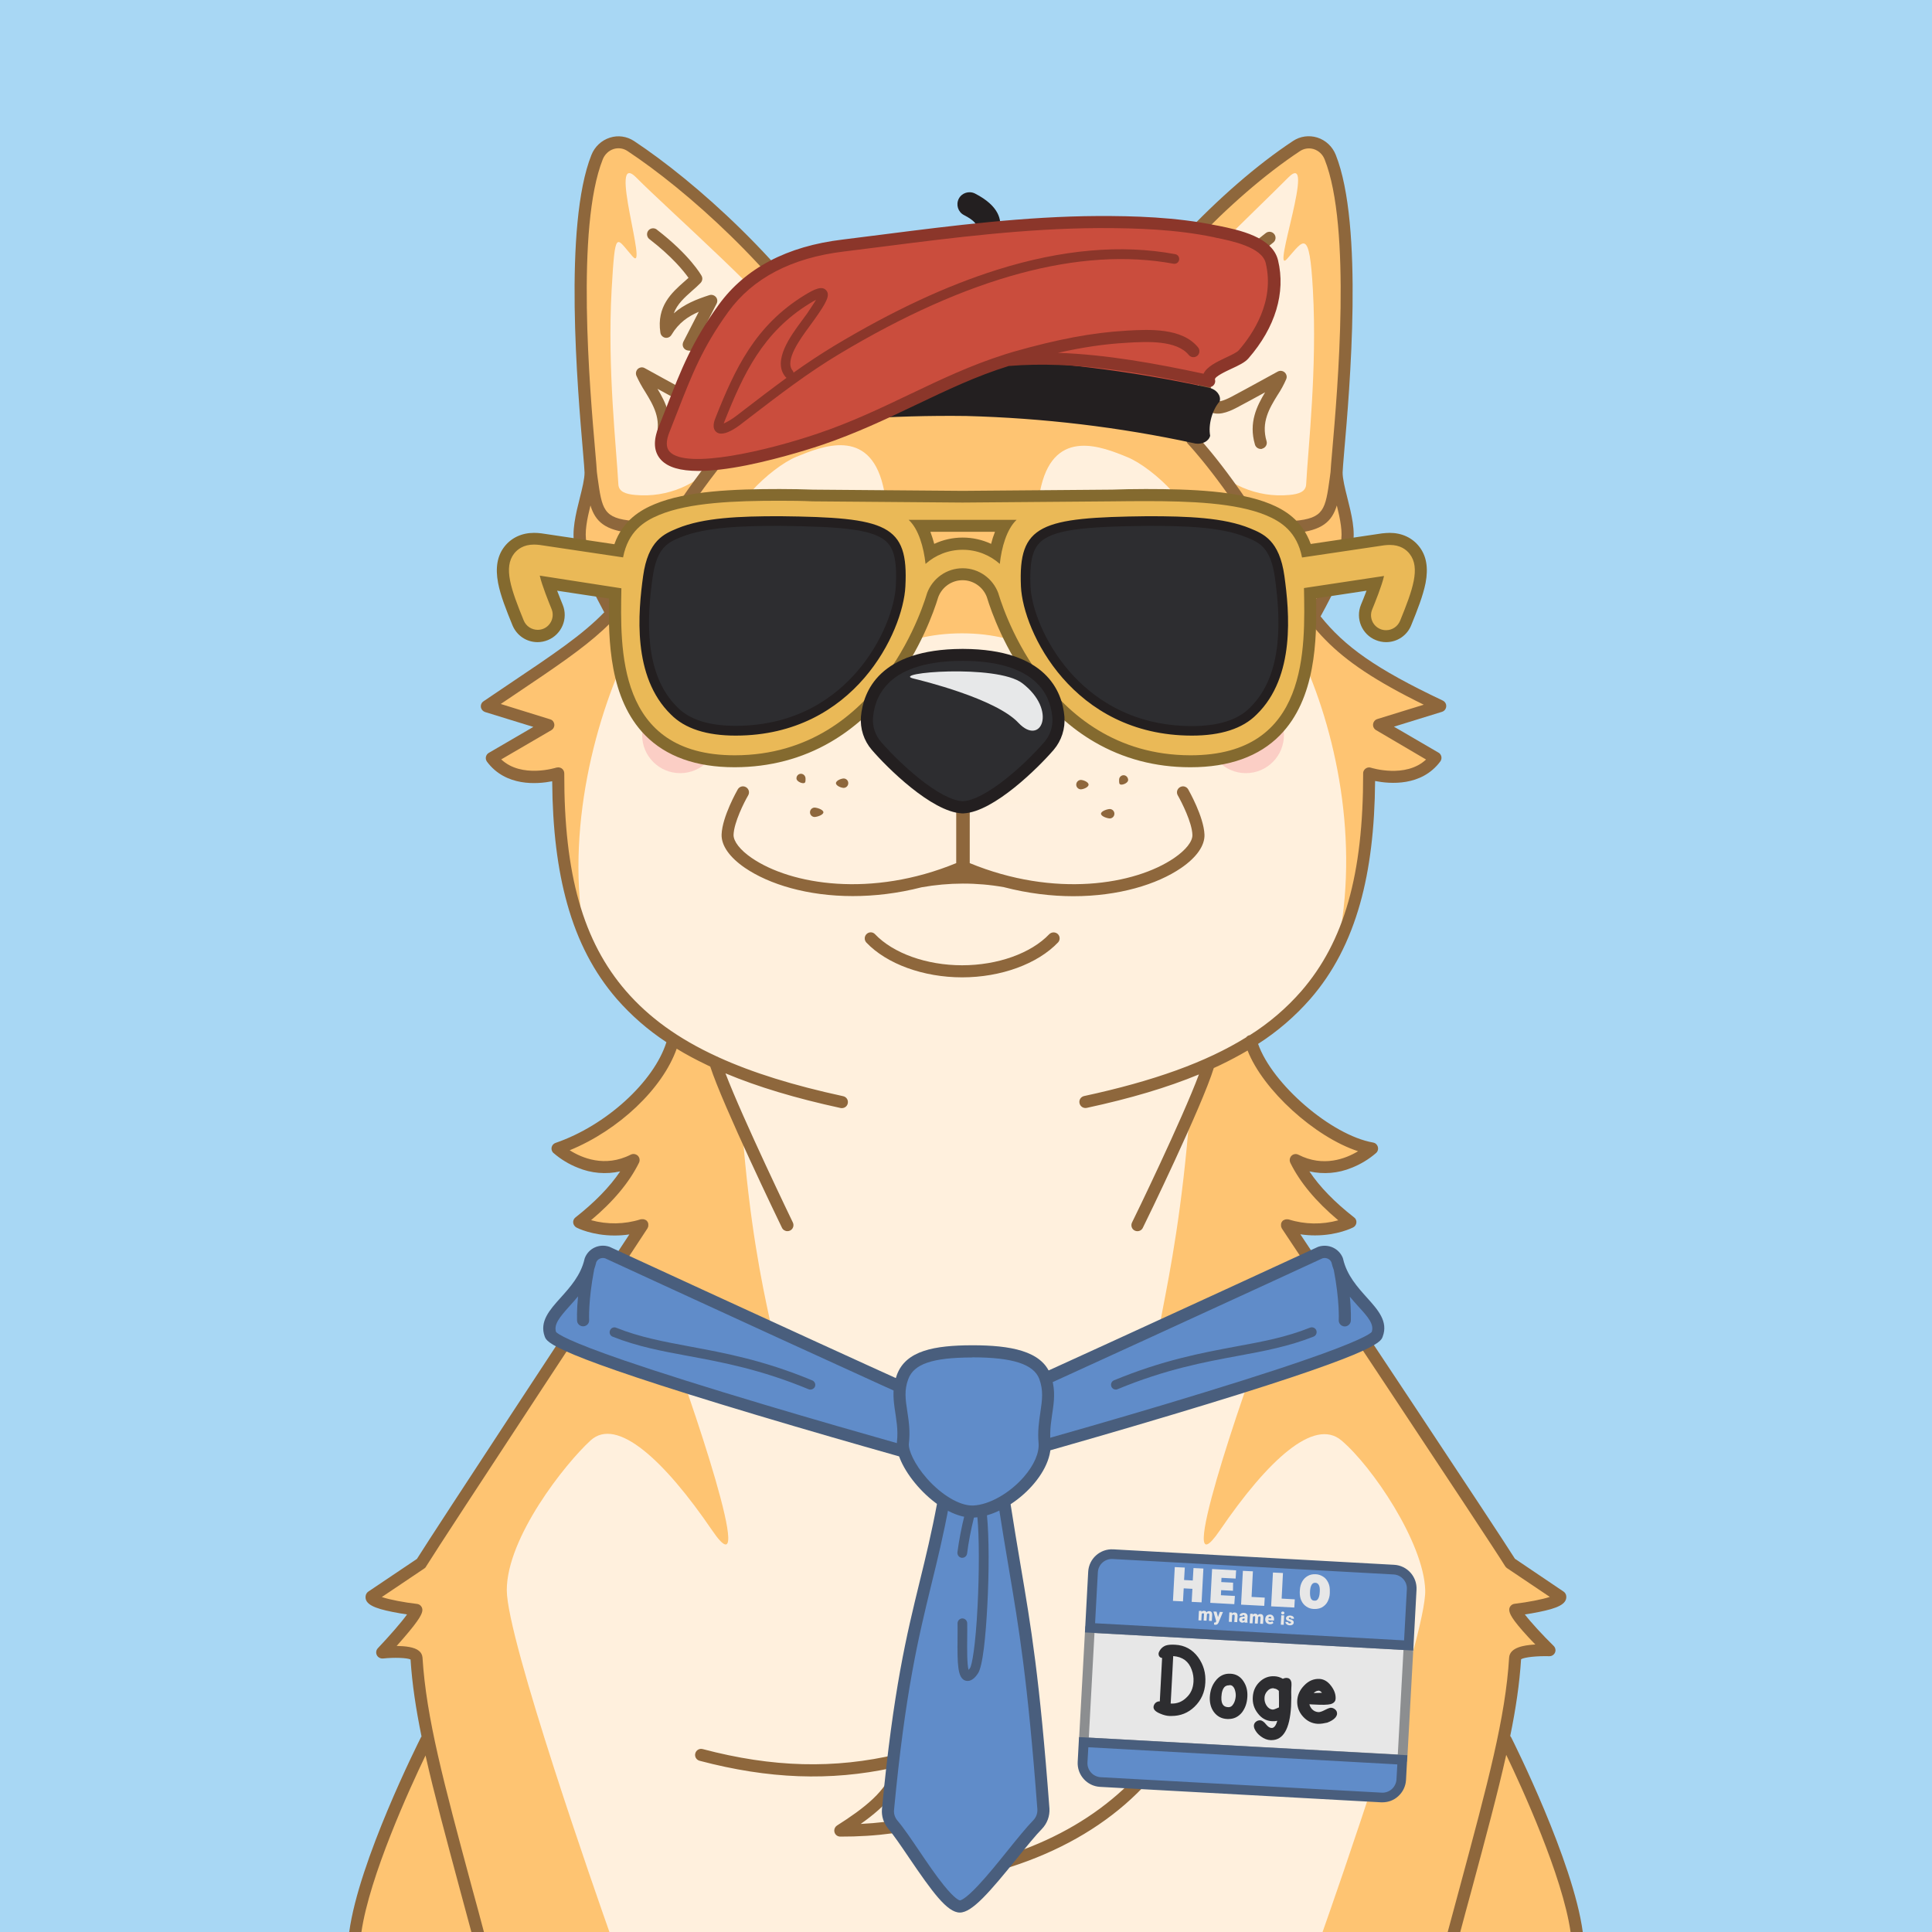 <?xml version="1.0" standalone="no"?>
<!-- Good Boi #5122 - Attributes: Cyan, Aviators, Hello Doge Sticker, Tie, Barret - GoodBoiSociety.io - So NFT! Much doge! Very vector! -->
<!DOCTYPE svg PUBLIC "-//W3C//DTD SVG 1.1//EN"
 "http://www.w3.org/Graphics/SVG/1.1/DTD/svg11.dtd">
<!-- Created with svg_stack (http://github.com/astraw/svg_stack) -->
<svg xmlns="http://www.w3.org/2000/svg" xmlns:sodipodi="http://sodipodi.sourceforge.net/DTD/sodipodi-0.dtd" xmlns:dc="http://purl.org/dc/elements/1.1/" xmlns:cc="http://creativecommons.org/ns#" xmlns:rdf="http://www.w3.org/1999/02/22-rdf-syntax-ns#" xmlns:inkscape="http://www.inkscape.org/namespaces/inkscape" version="1.1" width="1600.0" height="1600.0">
  <defs/>
  <g id="id0:id0" transform="matrix(1.0,0,0,1.0,0.0,0.0)"><sodipodi:namedview pagecolor="#ffffff" bordercolor="#666666" borderopacity="1" objecttolerance="10" gridtolerance="10" guidetolerance="10" inkscape:pageopacity="0" inkscape:pageshadow="2" inkscape:window-width="1848" inkscape:window-height="1016" id="namedview7" showgrid="false" inkscape:zoom="0.1475" inkscape:cx="800" inkscape:cy="800" inkscape:window-x="72" inkscape:window-y="27" inkscape:window-maximized="1" inkscape:current-layer="layer1"/>
<style type="text/css" id="id0:style2">
	.st0{fill:#A8D7F4;}
</style>

<g inkscape:groupmode="layer" id="id0:layer1" inkscape:label="Cyan"><rect x="0" y="0" class="st0" width="1600" height="1600" id="id0:rect4" style="fill:#a8d7f4"/></g></g>
  <g id="id1:id1" transform="matrix(1.0,0,0,1.0,0.0,0.0)"><sodipodi:namedview pagecolor="#ffffff" bordercolor="#666666" borderopacity="1" objecttolerance="10" gridtolerance="10" guidetolerance="10" inkscape:pageopacity="0" inkscape:pageshadow="2" inkscape:window-width="1848" inkscape:window-height="1016" id="namedview47" showgrid="false" inkscape:zoom="1.3559163" inkscape:cx="750.05865" inkscape:cy="1077.7477" inkscape:window-x="72" inkscape:window-y="27" inkscape:window-maximized="1" inkscape:current-layer="layer1"/>
<style type="text/css" id="id1:style2">
	.st0{fill:#FFF0DD;}
	.st1{fill:#FEC472;}
	.st2{ fill:#F8ADAE;enable-background:new    ;}
	.st3{fill:#8E673C;}
	.st4{fill:#2D2D30;}
	.st5{fill:#231F20;}
	.st6{fill:#E7E8E9;}
</style>

<g inkscape:groupmode="layer" id="id1:layer1" inkscape:label="Layer 1"><g transform="translate(0,3.7353496e-5)" id="id1:Layer_2_1_"><g id="id1:Doge_Base"><path inkscape:connector-curvature="0" class="st0" d="m 348.6,1333 c -0.3,6.1 -28.2,35.5 -28.2,35.5 0,0 27.9,-2.9 28.4,4.4 1.3,21.3 4.6,43.1 9.8,67.8 l -1.6,0.3 c 0,0 -50.6,100.2 -58.8,159 h 1011.4 c -8.2,-58.8 -58.8,-159 -58.8,-159 l -2,-0.4 c 5.2,-24.7 8.5,-46.4 9.8,-67.7 0.4,-7.3 28.4,-6.3 28.4,-6.3 0,0 -27.9,-27.5 -28.2,-33.6 0,0 37.9,-4.5 37.2,-10.8 0,0 -37.6,-21.9 -41.2,-27.7 -11.9,-19.5 -180.9,-273 -185.1,-279.9 23.6,9.7 52.5,-2.4 52.5,-2.4 -22.2,-17.3 -36.9,-34.5 -45.2,-51.4 34.2,17.4 63.1,-9.6 63.1,-9.6 -41.5,-6.7 -90.9,-53.9 -100.3,-89 46.6,-30.7 98.6,-107.7 97.8,-221.6 0,0 36.6,12 55,-12.8 l -46.7,-27.3 50.7,-15.6 c -73,-34.5 -95.4,-56.4 -119.9,-95.3 l 16.6,18.1 c 0,0 21.5,-39 25.7,-56.8 4.2,-17.8 -8.3,-44.6 -8.3,-59.5 0,-13.3 21.8,-193.2 -5.3,-261.2 -4.5,-11.4 -17.9,-15.7 -27.9,-9.1 -58.1,38.4 -125.7,109 -171.8,182.6 l 2.5,2.7 c -29.7,-2.6 -62.7,2.2 -105.1,2.2 h -3 c -39.8,0 -71.3,-4.3 -99.6,-2.6 l 2.8,-3 C 657.2,229.4 584.2,159.6 526.1,121.2 c -10,-6.6 -23.3,-2.2 -27.9,9.1 -27,67.8 -5.2,247.7 -5.2,261 0,14.9 -12.5,41.8 -8.3,59.5 4.2,17.7 25.7,56.8 25.7,56.8 l 4.3,-4.6 c -22.4,25.8 -49.2,42.4 -107.6,81.8 l 50.7,15.6 -46.7,27.3 c 18.4,24.7 55,12.8 55,12.8 -8.2,96.1 31.2,184.2 95.1,221.1 -9.5,35.2 -26.8,59.3 -95.8,89.5 0,0 28.9,27 63.1,9.6 -8.3,17 -23,34.1 -45.2,51.4 0,0 22.7,11.7 52.5,2.4 0,0 -171.2,260.1 -183.2,279.9 -3.6,5.9 -41.2,27.7 -41.2,27.7 -0.7,6.4 37.2,10.9 37.2,10.9 z M 536,1014.8 c 0.2,0.3 0.1,0.1 0,0 z" id="id1:path4" style="fill:#fff0dd"/><path inkscape:connector-curvature="0" class="st1" d="m 344.7,1333 c -0.3,6.1 -28.2,35.5 -28.2,35.5 0,0 27.9,-2.9 28.4,4.4 1.3,21.3 4.6,43.1 9.8,67.8 l -1.6,0.3 c 0,0 -50.6,100.2 -58.8,159 h 210.4 c -9.6,-27.1 -85,-242.3 -85,-283.1 0,-43.6 48.2,-104.6 69.4,-124 21.8,-19.9 61.1,16.5 100.6,74.4 39.5,57.9 -18.8,-113.8 -39.5,-166.8 -20.7,-53 -6.5,-16 83.5,21.5 22.6,9.4 -6.9,-28 -19.1,-187.8 L 594,884.6 c -21.5,-10 -3.5,-2.2 -36.5,-23 v 0 c -9.5,35.2 -26.8,59.3 -95.8,89.5 0,0 28.9,27 63.1,9.6 -8.3,17 -23,34.1 -45.2,51.4 0,0 22.7,11.7 52.5,2.4 0,0 -171.2,260.1 -183.3,279.9 -3.6,5.9 -41.2,27.7 -41.2,27.7 -0.7,6.4 37.1,10.9 37.1,10.9 z" id="id1:path6" style="fill:#fec472"/><circle class="st2" cx="1031.8" cy="608.8" r="31.5" id="id1:circle8" style="opacity:1;fill:#fbcec5;enable-background:new;stroke:none;fill-opacity:1"/><circle class="st2" cx="563.3" cy="608.8" r="31.5" id="id1:circle10" style="opacity:1;fill:#fbcec5;enable-background:new;stroke:none;fill-opacity:1"/><path inkscape:connector-curvature="0" class="st1" d="m 1192.7,584.8 c -73,-34.5 -95.4,-56.4 -119.9,-95.3 l 16.6,18.1 c 0,0 21.5,-39 25.7,-56.8 4.2,-17.8 -8.3,-44.6 -8.3,-59.5 0,-13.3 21.8,-193.2 -5.3,-261.2 -4.5,-11.4 -17.9,-15.7 -27.9,-9.1 -58,38.4 -125.6,109 -171.7,182.5 l 2.5,2.7 c -29.7,-2.6 -62.7,2.2 -105.1,2.2 h -3 c -39.8,0 -71.3,-4.3 -99.6,-2.6 l 2.8,-3 C 653.4,229.2 580.4,159.4 522.3,121 c -10,-6.6 -23.3,-2.2 -27.9,9.1 -27.1,68.1 -5.3,248 -5.3,261.2 0,14.9 -12.5,41.8 -8.3,59.5 4.2,17.7 25.7,56.8 25.7,56.8 l 4.3,-4.6 c -22.4,25.8 -49.2,42.4 -107.6,81.8 l 50.7,15.6 -46.7,27.3 c 18.4,24.7 55,12.8 55,12.8 -4.3,49.7 4.2,97.2 22.2,136.6 -33.7,-177.6 101.8,-385.7 117.9,-291.5 2.9,17 22.4,15.3 22.4,15.3 h 88.6 c 76.7,-27.8 -7.6,33.4 0,41.3 7.6,7.9 29.6,-17.7 83.4,-17.7 53.8,0 75.8,25.7 83.4,17.7 7.6,-8 -72.4,-69.1 4.3,-41.3 H 973 c 0,0 12,0.8 18.1,-15.3 30,-78.5 151.6,113.9 117.9,291.5 l 0.8,1.1 c 15.8,-36.9 25.2,-83.7 23.9,-137.7 0,0 36.6,12 55,-12.8 L 1142,600.4 Z M 678.2,433 c -59.3,3.4 -59.2,22.6 -68.9,7.9 -10.7,-16.3 29,-53.9 50.2,-62.6 21.2,-8.7 60,-24.5 71.7,23.6 9.6,39.3 -12.9,28.8 -53,31.1 z m 306,8.4 c -9.7,14.7 -9.6,-4.5 -68.9,-7.9 -40.1,-2.3 -62.6,8.2 -53,-31.1 11.7,-48.1 50.5,-32.4 71.6,-23.7 21.1,8.7 61,46.3 50.3,62.7 z" id="id1:path12" style="fill:#fec472"/><path inkscape:connector-curvature="0" class="st0" d="m 615.3,352.2 c 6.4,-15.8 6.4,-33.3 1.4,-49.6 -1.8,-5.7 0.5,-9.9 12.2,-8.8 31.3,3 43.1,12.3 29.6,-13.6 -13.5,-25.9 -106.8,-108 -131.4,-133 -24.6,-25 10.5,80.6 -3.2,65.2 -13.7,-15.4 -14.4,-24.4 -17.4,28 -3.6,65 4,130.5 5.6,160.7 0.3,6.2 6.2,8.1 13.9,8.8 26.6,2.5 52.8,-8.6 69.3,-29.6 4.7,-5.9 9.1,-11.2 13.2,-16 3.2,-3.6 5,-7.7 6.8,-12.1 z" id="id1:path14" style="fill:#fff0dd"/><path inkscape:connector-curvature="0" class="st0" d="m 978.5,352.2 c -6.4,-15.8 -6.4,-33.3 -1.4,-49.6 1.8,-5.7 -0.5,-9.9 -12.2,-8.8 -31.3,3 -37.4,12.3 -23.9,-13.6 13.5,-25.9 101.1,-108 125.7,-133 24.6,-25 -14.5,82.6 -0.8,67.2 13.7,-15.4 18.5,-26.5 21.4,26 3.6,65 -4,130.5 -5.6,160.7 -0.3,6.2 -6.2,8.1 -13.9,8.8 -26.6,2.5 -52.8,-8.6 -69.3,-29.6 -4.7,-5.9 -9.1,-11.2 -13.2,-16 -3.3,-3.6 -5.1,-7.7 -6.8,-12.1 z" id="id1:path16" style="fill:#fff0dd"/><path inkscape:connector-curvature="0" class="st3" d="m 828.4,1548.8 c -2.8,0 -5,-2.2 -5,-5 0,-1.2 0.4,-2.4 1.2,-3.3 12.6,-14.5 21.5,-36.6 26.5,-65.7 -44.5,31.3 -95.4,46.4 -155.2,46.2 -2.8,0 -5,-2.2 -5,-5 0,-1.7 0.9,-3.3 2.3,-4.2 21.3,-13.5 42.8,-29.5 45.8,-47.7 -51.5,11.1 -102.4,9.2 -159.6,-5.9 -2.7,-0.7 -4.3,-3.4 -3.6,-6.1 0.7,-2.7 3.4,-4.3 6.1,-3.6 57.9,15.3 109.1,16.6 161.2,4.3 2.7,-0.6 5.4,1 6,3.7 0.1,0.3 0.1,0.5 0.1,0.8 1.4,21.2 -15.2,38.2 -36.4,53.2 54.5,-2.7 101,-19.5 141.8,-51 2.2,-1.7 5.3,-1.3 7,0.9 0.8,1 1.2,2.4 1,3.7 -3.8,29.1 -11.1,52.6 -21.6,70 70,-24.5 119.2,-69.9 146.4,-135.2 1.1,-2.6 4,-3.8 6.6,-2.7 2.6,1.1 3.8,4 2.7,6.6 -15.2,36.5 -37.1,67.3 -65.1,91.6 -27.6,23.9 -62,42.1 -102,54 -0.2,0.3 -0.7,0.4 -1.2,0.4 z" id="id1:path18" style="fill:#8e673c"/><path inkscape:connector-curvature="0" class="st3" d="m 796.8,809.4 c -32.1,0 -62.5,-11.1 -79.4,-28.9 -1.8,-2.1 -1.7,-5.2 0.4,-7.1 2,-1.8 5,-1.7 6.8,0.2 15.1,15.9 42.8,25.8 72.2,25.8 29.4,0 57.1,-9.9 72.2,-25.8 2,-1.9 5.1,-1.9 7.1,0 1.9,1.9 1.9,4.9 0.2,6.8 -17,17.9 -47.4,29 -79.5,29 z" id="id1:path20" style="fill:#8e673c"/><path inkscape:connector-curvature="0" class="st3" d="m 1044.1,371.8 c -2.2,0 -4.2,-1.5 -4.8,-3.6 -5.4,-18.3 1.7,-32.1 8.4,-43.3 -7.7,4.2 -16.8,9.2 -23.3,12.6 -7.4,3.9 -16.8,7.7 -23.9,2.6 -8.4,-5.9 -10,-21.2 -5.5,-51.2 0.4,-2.5 2.5,-4.3 5,-4.3 3.9,0 9.5,-0.4 14,-0.7 l -15.2,-29.7 c -1.2,-2.5 -0.2,-5.5 2.2,-6.7 1.2,-0.6 2.5,-0.7 3.8,-0.3 10.2,3.3 20.7,7.3 29.5,15.1 -2.8,-7.7 -9,-13.2 -15.3,-18.8 -2.5,-2.2 -4.8,-4.2 -6.9,-6.4 -1.5,-1.6 -1.8,-4 -0.8,-5.9 0.4,-0.7 9.6,-17.1 37,-38.2 2.2,-1.7 5.3,-1.3 7,0.9 1.7,2.2 1.3,5.3 -0.9,7 -18.7,14.4 -28.4,26.5 -32.3,32 1.1,1 2.3,2.1 3.5,3.1 10.3,9.1 23.1,20.5 19.8,42.3 -0.4,2.7 -3,4.6 -5.7,4.2 -1.5,-0.2 -2.8,-1.1 -3.5,-2.4 -5.9,-9.9 -13.6,-15.2 -22.6,-19.1 l 12.7,24.9 c 1.3,2.5 0.3,5.5 -2.2,6.7 -0.6,0.3 -1.2,0.5 -1.8,0.5 -0.5,0 -10.2,1 -18,1.4 -4,29.5 0,36 2,37.4 2,1.4 6.6,0.3 13.5,-3.3 13.4,-7.1 38.1,-20.8 38.4,-20.9 2.4,-1.3 5.5,-0.4 6.8,2.1 0.7,1.3 0.8,2.8 0.2,4.2 -2,4.6 -4.4,9 -7.2,13.2 -6.8,11 -13.7,22.5 -9.1,38.1 0.8,2.6 -0.7,5.4 -3.4,6.2 -0.5,0.3 -1,0.4 -1.4,0.3 z" id="id1:path22" style="fill:#8e673c"/><path inkscape:connector-curvature="0" class="st3" d="m 548.1,368.8 c -2.8,0 -5,-2.2 -5,-5 0,-0.5 0.1,-1 0.2,-1.4 4.6,-15.6 -2.3,-27 -9.1,-38.1 -2.7,-4.2 -5.1,-8.6 -7.2,-13.2 -1,-2.6 0.2,-5.5 2.7,-6.5 1.4,-0.6 3,-0.5 4.3,0.3 0.2,0.1 24.9,13.8 38.4,20.9 6.9,3.6 11.5,4.8 13.5,3.3 2,-1.5 6,-7.9 2,-37.4 -7.8,-0.3 -17.5,-1.3 -18,-1.4 -2.8,-0.3 -4.8,-2.7 -4.5,-5.4 0.1,-0.6 0.2,-1.2 0.5,-1.8 l 12.8,-24.9 c -9,3.9 -16.7,9.2 -22.6,19.1 -1.4,2.4 -4.5,3.2 -6.8,1.8 -1.3,-0.8 -2.2,-2.1 -2.4,-3.6 -3.3,-21.9 9.5,-33.2 19.8,-42.3 1.2,-1.1 2.4,-2.1 3.5,-3.1 -3.9,-5.5 -13.5,-17.5 -32.3,-32 -2.2,-1.6 -2.7,-4.8 -1.1,-7 1.6,-2.2 4.8,-2.7 7,-1.1 0.1,0 0.1,0.1 0.2,0.2 27.4,21.1 36.6,37.5 37,38.2 1.1,1.9 0.7,4.3 -0.8,5.9 -2.1,2.2 -4.4,4.2 -6.9,6.4 -6.4,5.7 -12.5,11.1 -15.3,18.8 8.8,-7.8 19.3,-11.8 29.5,-15.1 2.6,-0.8 5.4,0.6 6.3,3.2 0.4,1.2 0.3,2.6 -0.3,3.8 L 578.3,281 c 4.5,0.4 10.1,0.7 14,0.7 2.5,0 4.6,1.8 4.9,4.3 4.5,30 2.8,45.3 -5.5,51.2 -7.2,5.1 -16.6,1.2 -23.9,-2.6 -6.5,-3.4 -15.6,-8.4 -23.3,-12.6 6.7,11.2 13.8,25 8.4,43.3 -0.7,2 -2.6,3.5 -4.8,3.5 z" id="id1:path24" style="fill:#8e673c"/><path inkscape:connector-curvature="0" class="st4" d="m 928.8,531.8 c -22.4,0 -39.3,-18.8 -39.3,-31.1 0,-3.9 3,-10.9 9.8,-17.7 8.4,-8.5 19.2,-13.3 29.5,-13.3 17.7,0 33.7,23.4 38.2,30.5 0.5,0.8 0.6,1.7 0.3,2.6 -3.1,8.8 -12.9,29 -38.5,29 z" id="id1:path26" style="fill:#2d2d30"/><path inkscape:connector-curvature="0" class="st5" d="m 928.8,474.7 c 11.8,0 24.9,14 33.4,27.4 -2.1,5.6 -5.2,10.7 -9.3,15 -6.4,6.5 -14.3,9.7 -24.1,9.7 -9.1,-0.2 -17.9,-3.6 -24.7,-9.7 -5.8,-5.1 -9.6,-11.6 -9.6,-16.4 0,-2.2 2.3,-8 8.4,-14.2 7.4,-7.5 16.9,-11.8 25.9,-11.8 m 0,-10 c -24.5,0 -44.4,23.1 -44.3,36.1 0,15.6 19.8,36.1 44.3,36.1 29,0 40,-23.2 43.2,-32.4 0.8,-2.3 0.5,-4.8 -0.8,-6.9 -5.5,-8.8 -22.4,-32.9 -42.4,-32.9 z" id="id1:path28" style="fill:#231f20"/><path inkscape:connector-curvature="0" class="st4" d="m 669.1,531.8 c -25.6,0 -35.4,-20.3 -38.5,-29 -0.3,-0.9 -0.2,-1.8 0.3,-2.6 4.5,-7.2 20.5,-30.5 38.2,-30.5 10.3,0 21,4.9 29.5,13.3 6.8,6.8 9.8,13.8 9.8,17.7 0,12.3 -16.9,31.1 -39.3,31.1 z" id="id1:path30" style="fill:#2d2d30"/><path inkscape:connector-curvature="0" class="st5" d="m 669.1,474.7 c 9,0 18.4,4.3 25.9,11.8 6.1,6.1 8.4,12 8.4,14.2 0,4.8 -3.8,11.3 -9.6,16.4 -6.8,6.1 -15.6,9.5 -24.7,9.7 -9.8,0 -17.7,-3.2 -24.1,-9.7 -4.1,-4.3 -7.3,-9.4 -9.3,-15 8.5,-13.4 21.6,-27.4 33.4,-27.4 m 0,-10 c -20,0 -36.9,24.1 -42.4,32.9 -1.3,2.1 -1.6,4.6 -0.8,6.9 3.2,9.2 14.2,32.4 43.2,32.4 24.5,0 44.2,-20.5 44.3,-36.1 0.1,-12.9 -19.8,-36.1 -44.3,-36.1 z" id="id1:path32" style="fill:#231f20"/><ellipse class="st6" cx="923.5" cy="492.8" rx="12" ry="12.4" id="id1:ellipse34" style="fill:#e7e8e9"/><ellipse class="st6" cx="671.4" cy="492.8" rx="12" ry="12.4" id="id1:ellipse36" style="fill:#e7e8e9"/><path inkscape:connector-curvature="0" class="st1" d="m 966.3,1122 c 90,-37.4 104.1,-74.4 83.5,-21.5 -20.6,52.9 -79,224.7 -39.5,166.8 39.5,-57.9 78,-93.5 100.6,-74.4 25.4,21.4 68.2,84.6 69.4,124 1.2,37 -75.3,255.7 -85,283.1 h 210.4 c -8.2,-58.8 -58.8,-159 -58.8,-159 l -1.6,-0.3 c 5.2,-24.7 8.5,-46.4 9.8,-67.8 0.4,-7.3 28.4,-6.3 28.4,-6.3 0,0 -27.9,-27.5 -28.2,-33.6 0,0 37.9,-4.5 37.2,-10.8 0,0 -37.6,-21.9 -41.2,-27.7 -12.1,-19.8 -183.3,-279.9 -183.3,-279.9 29.7,9.2 52.5,-2.4 52.5,-2.4 -22.2,-17.3 -36.9,-34.5 -45.2,-51.4 34.2,17.4 63.1,-9.6 63.1,-9.6 -59.5,-18.8 -88.7,-53.3 -101.6,-85.9 -25.8,15.9 -16,7.3 -36.1,16.7 l -15.4,39.3 c -12.2,159.7 -41.6,210.1 -19,200.7 z" id="id1:path38" style="fill:#fec472"/><path inkscape:connector-curvature="0" class="st1" d="m 1036.8,865.2 v 0 c 1.8,-1.1 3.7,-2.3 5.8,-3.6 z" id="id1:path40" style="fill:#fec472"/><path inkscape:connector-curvature="0" class="st3" d="m 324.9,1334.9 c 4.4,0.9 8.7,1.6 12.2,2.1 -4.8,6.7 -15,18.3 -24.2,28 -1.9,2 -1.8,5.2 0.2,7.1 1.1,1 2.5,1.5 4,1.4 9.5,-1 19.9,-0.6 22.9,0.8 1.3,20.2 4.4,40.8 9.1,63.8 -0.2,0.2 -0.3,0.5 -0.5,0.7 -2.1,4.2 -51.5,102.4 -59.4,161.3 h 10.1 c 6.7,-46.3 40.1,-119.3 53.1,-146.3 7,31.2 16.7,67.1 28.8,112.2 2.9,10.8 6,22.2 9.2,34.1 h 10.4 c -3.4,-12.9 -6.7,-25.1 -9.9,-36.7 -23.6,-87.8 -37.9,-140.8 -41,-190.7 -0.2,-2.2 -1.2,-4.2 -2.9,-5.5 -3.7,-3.2 -11.4,-4 -18.5,-4.1 1.8,-2 3.8,-4.3 5.8,-6.6 14,-16.2 15.3,-20.3 15.5,-23 0.1,-2.6 -1.8,-4.9 -4.4,-5.2 -10.5,-1.2 -22.7,-3.5 -29.2,-5.7 l 35.4,-23.8 c 0.6,-0.4 1.1,-1 1.4,-1.7 11.9,-19.5 181.5,-277.2 183.2,-279.8 0,-0.1 0.1,-0.1 0.1,-0.2 0,-0.1 0.2,-0.3 0.2,-0.5 0,-0.2 0.1,-0.3 0.2,-0.4 0.1,-0.1 0.1,-0.3 0.1,-0.5 0,-0.2 0.1,-0.3 0.1,-0.5 0,-0.2 0,-0.3 0,-0.5 0,-0.2 0,-0.3 0,-0.5 0,-0.2 0,-0.3 0,-0.5 0,-0.2 -0.1,-0.3 -0.1,-0.5 0,-0.1 0,-0.2 0,-0.2 0,-0.1 -0.1,-0.1 -0.1,-0.2 -0.1,-0.2 -0.1,-0.3 -0.2,-0.5 -0.1,-0.1 -0.1,-0.3 -0.2,-0.4 -0.1,-0.1 -0.2,-0.3 -0.3,-0.4 -0.1,-0.1 -0.2,-0.3 -0.3,-0.4 -0.1,-0.1 -0.2,-0.2 -0.3,-0.3 -0.1,-0.1 -0.3,-0.2 -0.4,-0.3 l -0.2,-0.1 -0.2,-0.1 -0.5,-0.2 -0.4,-0.2 -0.5,-0.1 c -0.2,0 -0.3,-0.1 -0.5,-0.1 h -0.5 -0.5 -0.5 l -0.5,0.1 h -0.2 c -13.3,4.2 -27.6,4.4 -41,0.7 18.5,-15.5 31.8,-31.5 39.7,-47.6 1.2,-2.5 0.2,-5.5 -2.3,-6.7 -1.4,-0.7 -3.1,-0.7 -4.5,0 -21.6,11 -40.8,2.6 -50.6,-3.6 40.7,-16.7 76.9,-51 88.6,-84.1 7.7,4.7 15.9,9.1 24.7,13.3 1,0.5 2.1,1 3.1,1.5 10.2,31.6 57.3,129.2 59.4,133.5 0.8,1.7 2.6,2.8 4.5,2.8 0.8,0 1.5,-0.2 2.2,-0.5 2.5,-1.2 3.5,-4.2 2.3,-6.7 0,0 0,0 0,0 -0.5,-1 -41.5,-86 -55.8,-123.5 26.7,11.2 58,20.6 95.3,28.7 0.3,0.1 0.7,0.1 1.1,0.1 2.8,0 5,-2.2 5,-5 0,-2.4 -1.6,-4.4 -4,-4.9 -41.1,-8.9 -75,-19.4 -103.1,-32.2 -0.5,-0.3 -1,-0.6 -1.5,-0.7 -32,-14.7 -56.4,-32.5 -75.2,-54.2 -35.5,-41 -51.3,-96.6 -51.1,-180.2 0,-2.8 -2.2,-5 -5,-5 -0.5,0 -1.1,0.1 -1.6,0.2 -0.3,0.1 -28.7,9.1 -45.6,-6.8 l 41.5,-24.2 c 2.4,-1.4 3.2,-4.5 1.8,-6.8 -0.6,-1.1 -1.6,-1.9 -2.8,-2.2 l -40.9,-12.7 10.7,-7.2 c 69.2,-46.5 87.8,-59.1 121.4,-116.3 35.2,-59.9 65.2,-91.5 65.5,-91.8 1.8,-2.1 1.7,-5.2 -0.4,-7.1 -2,-1.7 -4.9,-1.7 -6.8,0.1 -1.2,1.3 -31,32.6 -66.8,93.7 -11.2,19 -20.4,32.8 -30.6,44.6 -6.1,-11.5 -18.9,-36.6 -21.9,-49.4 -2,-8.5 0.5,-20.1 3.2,-31 4,13.2 12,20.8 34.5,22.8 h 0.5 c 2.8,0.1 5.1,-2 5.2,-4.8 0.1,-2.8 -2,-5.1 -4.8,-5.2 v 0 c -24.8,-2.2 -25.8,-9.4 -29.5,-35.9 -0.2,-1.5 -0.4,-3 -0.6,-4.6 -0.1,-2.6 -0.6,-8.4 -1.4,-17.6 -4.4,-50.6 -16.1,-185.1 6.3,-241.4 1.6,-4 4.9,-7.2 9,-8.5 3.9,-1.2 8.1,-0.6 11.5,1.7 48.5,32.1 122.3,97.1 172.9,176 -21.4,1.7 -41.3,7.1 -61.5,20.5 -2.3,1.6 -2.8,4.7 -1.2,7 1.5,2.2 4.5,2.8 6.7,1.3 33.5,-22.3 65.7,-20.6 110.2,-18.2 14.7,0.8 31.4,1.7 49.5,1.7 h 3 c 18.1,0 34.8,-0.9 49.5,-1.7 44.5,-2.4 76.7,-4.1 110.3,18.2 2.3,1.5 5.4,0.9 6.9,-1.4 1.5,-2.3 0.9,-5.4 -1.4,-6.9 -18.3,-12.2 -36.4,-17.7 -55.5,-19.9 44.4,-69.4 109.7,-138.3 167.4,-176.5 3.4,-2.3 7.6,-2.9 11.5,-1.7 4.1,1.3 7.4,4.4 9,8.5 22.4,56.2 10.7,190.7 6.3,241.3 -0.8,9.2 -1.3,15 -1.4,17.6 -0.2,1.6 -0.4,3.1 -0.6,4.6 -3.7,26.6 -4.7,33.7 -29.5,35.9 -2.8,0.1 -4.9,2.5 -4.8,5.2 0.1,2.7 2.5,4.9 5.2,4.8 v 0 h 0.4 c 22.4,-2 30.5,-9.6 34.5,-22.8 2.7,10.9 5.2,22.6 3.2,31 -3.2,13.9 -18,42.1 -23.3,52 -8.7,-12.2 -16.9,-26.2 -26.9,-43.2 l -2.3,-4 C 1022,393.4 992.3,362 991,360.7 c -2,-1.9 -5.1,-1.9 -7.1,0.1 -1.8,1.9 -1.9,4.9 -0.1,6.8 0.3,0.3 30.3,31.9 65.4,91.8 l 2.3,4 c 32.9,56.1 47.3,80.8 127.6,120.2 l -38.5,11.9 c -2.6,0.8 -4.1,3.6 -3.3,6.3 0.4,1.2 1.2,2.2 2.2,2.8 L 1181,629 c -16.9,15.8 -45.3,6.9 -45.6,6.8 -2.6,-0.9 -5.4,0.6 -6.3,3.2 -0.2,0.5 -0.2,1 -0.2,1.6 0.1,83.6 -15.7,139.2 -51.2,180.2 -12.4,14.2 -26.8,26.5 -42.7,36.5 -0.1,0 -0.2,0 -0.3,0 -1.1,0.3 -2,0.9 -2.7,1.8 -33.2,20.6 -76.7,36.2 -134.2,48.6 -2.7,0.6 -4.4,3.2 -3.8,5.9 0.5,2.3 2.5,4 4.9,4 0.4,0 0.7,0 1.1,-0.1 36.2,-7.8 66.8,-16.9 92.9,-27.7 -13.5,36.3 -53.4,118.8 -55.3,122.4 -1.3,2.4 -0.5,5.5 1.9,6.8 2.4,1.3 5.5,0.5 6.8,-1.9 0,-0.1 0.1,-0.1 0.1,-0.2 2.1,-4 49.3,-101.3 58.8,-132.4 1.9,-0.9 3.8,-1.7 5.6,-2.6 7.9,-3.8 15.4,-7.8 22.4,-11.9 12.8,32.8 55.7,71.7 91.5,83.4 -10.1,6.1 -28.7,13.5 -49.4,2.9 -2.5,-1.3 -5.5,-0.3 -6.7,2.2 -0.7,1.4 -0.7,3.1 0,4.5 7.9,16.1 21.2,32.1 39.7,47.6 -13.4,3.7 -27.7,3.5 -41,-0.7 h -0.2 c -0.2,0 -0.3,-0.1 -0.5,-0.1 -0.2,0 -0.3,0 -0.5,0 h -0.5 -0.5 c -0.2,0 -0.3,0.1 -0.5,0.1 l -0.5,0.1 c -0.2,0.1 -0.3,0.1 -0.4,0.2 -0.2,0.1 -0.3,0.2 -0.5,0.2 l -0.2,0.1 -0.2,0.1 -0.4,0.3 c -0.1,0.1 -0.2,0.2 -0.3,0.3 -0.1,0.1 -0.2,0.2 -0.3,0.4 -0.1,0.1 -0.2,0.3 -0.3,0.4 -0.1,0.1 -0.2,0.3 -0.2,0.4 -0.1,0.2 -0.2,0.3 -0.2,0.5 0,0.1 -0.1,0.1 -0.1,0.2 0,0.1 0,0.2 0,0.2 0,0.2 -0.1,0.3 -0.1,0.5 0,0.2 0,0.3 0,0.5 0,0.2 0,0.3 0,0.5 0,0.2 0,0.3 0,0.5 0,0.2 0.1,0.3 0.1,0.5 0,0.2 0.1,0.3 0.1,0.5 0,0.1 0.1,0.3 0.2,0.4 0.1,0.2 0.2,0.3 0.2,0.5 0,0.1 0.1,0.1 0.1,0.2 1.7,2.6 173.1,260.3 185,279.8 0.4,0.6 0.9,1.1 1.5,1.5 l 35.4,23.8 c -6.1,2 -17.6,4.3 -29.2,5.7 -2.6,0.3 -4.6,2.6 -4.4,5.2 0.2,2.7 1.5,6.9 15.6,22.2 2.1,2.2 4.1,4.4 6,6.3 -0.9,0.1 -1.8,0.1 -2.8,0.2 -5,0.5 -18.3,1.7 -18.9,10.6 -3.1,50 -17.4,102.9 -41,190.7 -3.1,11.6 -6.4,23.8 -9.9,36.7 h 10.4 c 3.2,-11.9 6.2,-23.3 9.2,-34.1 12.2,-45.3 21.9,-81.4 28.9,-112.7 12.7,26.5 46.6,100.2 53.3,146.8 h 10.1 c -7.9,-58.8 -57.2,-157.1 -59.3,-161.3 -0.2,-0.4 -0.5,-0.7 -0.8,-1.1 4.7,-22.9 7.7,-43.5 9,-63.6 2.8,-1.7 13.4,-2.8 23.3,-2.5 2.8,0.1 5.1,-2.1 5.2,-4.8 0,-1.4 -0.5,-2.7 -1.5,-3.7 -9.1,-8.9 -19,-19.7 -23.9,-26.1 3.4,-0.5 7.7,-1.2 12,-2.1 14.3,-2.9 23.1,-6.2 22.3,-13.2 -0.2,-1.5 -1,-2.8 -2.2,-3.6 l -40.3,-27.2 c -14.3,-22.9 -145.4,-220.1 -177.7,-268.7 4,0.6 8.1,0.9 12.2,0.9 18.4,0 30.7,-6.2 31.5,-6.6 2.5,-1.3 3.4,-4.3 2.2,-6.7 -0.3,-0.6 -0.8,-1.2 -1.4,-1.6 -16,-12.5 -28.5,-25.3 -37,-38.1 11.7,2.6 23.9,1.6 35,-3 7.4,-2.9 14.3,-7.1 20.3,-12.3 2,-1.9 2.1,-5 0.2,-7.1 -0.7,-0.8 -1.7,-1.3 -2.8,-1.5 -34.7,-6.1 -83.6,-48.5 -95.2,-81.7 16.1,-10.3 30.7,-22.9 43.3,-37.3 19,-21.9 32.4,-47.8 41.2,-79 8,-28.5 12.1,-61.8 12.4,-101.4 12.2,2.4 38.4,4.7 54,-16.2 1.6,-2.2 1.2,-5.3 -1,-7 -0.1,-0.1 -0.3,-0.2 -0.5,-0.3 l -36.9,-21.5 39.8,-12.3 c 2.6,-0.8 4.1,-3.6 3.3,-6.3 -0.4,-1.3 -1.4,-2.4 -2.6,-3 -55.8,-26.4 -81.3,-44.8 -101.3,-69.8 0.1,-0.1 0.2,-0.3 0.3,-0.4 0.9,-1.6 21.9,-39.8 26.2,-58 2.8,-11.9 -1,-26.7 -4.3,-39.8 -2,-8 -3.9,-15.6 -3.9,-20.9 0,-1.9 0.6,-8.6 1.3,-17.2 4.5,-51.3 16.3,-187.5 -7,-245.9 -2.7,-6.8 -8.3,-12.1 -15.3,-14.3 -6.8,-2.1 -14.1,-1.1 -20,2.8 -60.1,39.7 -128.1,111.9 -173.2,184 -15.5,-0.8 -31.8,0.1 -49.5,1 -15.3,0.8 -31.2,1.7 -49,1.7 h -3 c -17.8,0 -33.7,-0.9 -49,-1.7 -15.3,-0.8 -29.7,-1.6 -43.4,-1.3 -0.1,-0.1 -0.1,-0.2 -0.2,-0.4 -51.3,-82 -128.3,-150 -178.5,-183.2 -5.9,-3.9 -13.2,-5 -20,-2.8 -7,2.2 -12.6,7.5 -15.3,14.3 -23.3,58.4 -11.4,194.6 -7,245.9 0.7,8.6 1.3,15.3 1.3,17.2 0,5.3 -1.9,12.9 -3.9,20.9 -3.3,13.1 -7,27.9 -4.3,39.8 3.6,15.5 19.3,45.3 24.5,55 -18.1,18.6 -40.5,33.7 -80.6,60.6 -6.1,4.1 -12.5,8.4 -19.4,13.1 -2.3,1.5 -2.9,4.7 -1.3,6.9 0.6,0.9 1.6,1.6 2.7,2 l 39.9,12.3 -36.9,21.5 c -2.4,1.4 -3.2,4.5 -1.8,6.8 0.1,0.2 0.2,0.3 0.3,0.5 15.6,20.9 41.8,18.6 54,16.2 0.3,39.6 4.4,72.8 12.4,101.4 8.7,31.2 22.2,57.1 41.2,79 12,13.7 25.8,25.7 41,35.7 -10.4,32.9 -50.1,69.1 -91.8,83.4 -2.6,0.9 -4,3.7 -3.1,6.3 0.3,0.8 0.7,1.5 1.3,2 6,5.2 12.9,9.4 20.3,12.3 11.1,4.6 23.3,5.6 35,3 -8.6,12.8 -21,25.5 -37,38.1 -2.2,1.7 -2.6,4.8 -0.8,7 0.4,0.6 1,1 1.6,1.4 0.7,0.4 13.1,6.6 31.5,6.6 4.1,0 8.2,-0.3 12.3,-0.9 -31.9,48.5 -161.7,245.9 -175.9,268.7 l -40.3,27.1 c -1.2,0.8 -2,2.2 -2.2,3.6 -1,7 7.7,10.3 22.1,13.2 z" id="id1:path42" style="fill:#8e673c"/></g></g></g></g>
  <g id="id2:id2" transform="matrix(1.0,0,0,1.0,0.0,0.0)"><sodipodi:namedview pagecolor="#ffffff" bordercolor="#666666" borderopacity="1" objecttolerance="10" gridtolerance="10" guidetolerance="10" inkscape:pageopacity="0" inkscape:pageshadow="2" inkscape:window-width="1848" inkscape:window-height="1016" id="namedview29" showgrid="false" inkscape:zoom="0.1475" inkscape:cx="-437.28814" inkscape:cy="800" inkscape:window-x="72" inkscape:window-y="27" inkscape:window-maximized="1" inkscape:current-layer="layer1"/>
<style type="text/css" id="id2:style2">
	.st0{fill:#EAB957;}
	.st1{fill:#846A2F;}
	.st2{fill:#2D2D30;}
	.st3{fill:#231F20;}
</style>

<g inkscape:groupmode="layer" id="id2:layer1" inkscape:label="Aviators"><g transform="translate(-4.8311806e-6)" id="id2:g26"><g id="id2:g12"><g id="id2:g6"><path inkscape:connector-curvature="0" class="st0" d="M 985.7,630.2 C 869.8,630 829.1,515.8 822.1,492.9 l -0.1,-0.4 c -3.9,-10.3 -13.8,-17.2 -24.7,-17.2 h -0.1 c -10.9,0 -20.8,6.9 -24.7,17.2 l -0.1,0.4 c -7,22.9 -47.7,137.1 -163.6,137.3 h -0.4 c -30.4,0 -54.1,-8.4 -70.5,-25 -29.5,-30 -29.1,-80.2 -28.5,-114 l -55.5,-8.3 c 2.4,7.3 5.9,15.9 7.5,19.7 1.8,4.3 1.7,9.1 -0.1,13.4 -1.8,4.3 -5.2,7.7 -9.5,9.4 -2.1,0.9 -4.3,1.3 -6.6,1.3 -7.1,0 -13.5,-4.3 -16.2,-10.9 -11.3,-27.6 -17.9,-46.7 -7.2,-60.3 3.3,-4.2 9.5,-9.3 20.3,-9.3 1.7,0 3.6,0.1 5.4,0.4 l 64.6,9.6 C 517.8,435.3 532,427 544,422 c 25.7,-10.6 64.1,-12.1 101.6,-12.1 10.2,0 19.2,0.2 27.5,0.5 l 124,1 123.9,-1 c 8.4,-0.3 17.4,-0.5 27.5,-0.5 37.6,0 75.9,1.5 101.6,12.1 11.9,4.9 26,13.2 31.8,34 l 63.4,-9.5 c 1.9,-0.3 3.7,-0.4 5.4,-0.4 10.8,0 17,5 20.3,9.3 10.7,13.7 4.1,32.8 -7.2,60.3 -2.7,6.6 -9.1,10.9 -16.2,10.9 -2.3,0 -4.5,-0.4 -6.6,-1.3 -8.9,-3.7 -13.2,-13.9 -9.6,-22.8 1.6,-3.9 5.1,-12.4 7.5,-19.7 L 1085,491 c 0.6,33.8 1.1,84.1 -28.5,114.2 -16.3,16.6 -40,25 -70.5,25 z M 797.3,450.3 c 9.6,0 18.9,2.7 27,7.7 1.3,-6.8 3.6,-15.3 7.6,-22.6 h -69.3 c 4.1,7.2 6.4,15.8 7.6,22.6 8.1,-5 17.4,-7.7 27,-7.7 z" id="id2:path4" style="fill:#eab957"/></g><g id="id2:g10"><path inkscape:connector-curvature="0" class="st1" d="m 948.7,415 c 37.1,0 74.8,1.4 99.7,11.7 12.7,5.3 25.7,13.7 29.9,35 l 68,-10.1 c 1.7,-0.2 3.2,-0.3 4.7,-0.3 8.6,0 13.6,3.8 16.4,7.4 9,11.5 2.7,29.4 -7.9,55.4 -2,4.8 -6.6,7.8 -11.6,7.8 -1.6,0 -3.2,-0.3 -4.7,-0.9 -6.4,-2.6 -9.5,-9.9 -6.8,-16.3 2.2,-5.4 8,-19.6 9.8,-27.7 l -66.3,10 c 0.8,49.4 4.5,138.5 -93.9,138.5 -0.1,0 -0.2,0 -0.3,0 -122.2,-0.3 -158.2,-132.3 -159,-134.4 -4.5,-12 -16,-20.5 -29.4,-20.5 h -0.1 c -13.4,0 -24.9,8.5 -29.4,20.5 -0.8,2.1 -36.8,134.1 -159,134.4 -0.1,0 -0.2,0 -0.3,0 -98.2,0 -94.7,-88.9 -93.9,-138.3 L 447,476.7 c 1.8,8.1 7.6,22.3 9.8,27.7 2.6,6.4 -0.5,13.7 -6.8,16.3 -1.5,0.6 -3.1,0.9 -4.7,0.9 -4.9,0 -9.6,-2.9 -11.6,-7.8 -10.6,-26 -16.9,-43.8 -7.9,-55.4 2.8,-3.5 7.7,-7.4 16.4,-7.4 1.5,0 3,0.1 4.7,0.3 l 69.1,10.3 c 4.2,-21.5 17.2,-29.9 30,-35.2 24.9,-10.3 62.7,-11.7 99.7,-11.7 9.9,0 19,0.1 27.4,0.5 l 124,1 124,-1 c 8.6,-0.1 17.7,-0.2 27.6,-0.2 m -182.2,52 c 8.2,-7.3 18.9,-11.7 30.7,-11.7 h 0.1 c 11.7,0 22.5,4.4 30.7,11.7 1.4,-13.5 5.7,-28.8 13.9,-36.5 h -44.7 -44.7 c 8.3,7.6 12.5,22.9 14,36.5 m 182.2,-62 c -10.2,0 -19.3,0.2 -27.7,0.5 l -123.8,1 -123.8,-1 c -8.4,-0.3 -17.5,-0.5 -27.7,-0.5 -38.1,0 -77,1.5 -103.5,12.5 -11.3,4.7 -26.3,13.1 -33.4,33.2 l -60.4,-9 c 0,0 0,0 -0.1,0 -2.1,-0.3 -4.1,-0.4 -6.1,-0.4 -10,0 -18.6,4 -24.3,11.2 -6.1,7.7 -7.8,17.7 -5.4,30.3 2,10.5 6.8,22.5 11.9,35 3.5,8.5 11.6,14 20.8,14 2.9,0 5.8,-0.6 8.5,-1.7 11.5,-4.7 17,-17.9 12.3,-29.3 -0.9,-2.3 -2.8,-6.8 -4.6,-11.6 l 42.9,6.5 c -0.5,34.5 0.3,83 30,113.2 17.3,17.6 42.2,26.5 74,26.5 h 0.4 c 28.8,-0.1 55.5,-7.1 79.2,-20.9 19.1,-11.1 36.3,-26.6 51.2,-46.1 23.1,-30.3 34.2,-61.7 37.9,-73.8 l 0.1,-0.3 c 3.2,-8.3 11.2,-13.8 20,-13.8 h 0.1 c 8.8,0 16.8,5.5 20,13.8 l 0.1,0.3 c 3.7,12.1 14.8,43.5 37.9,73.8 14.9,19.5 32.1,35 51.2,46.1 23.7,13.8 50.4,20.9 79.2,20.9 h 0.4 c 31.8,0 56.7,-8.9 74,-26.5 29.8,-30.3 30.5,-78.9 30,-113.4 l 41.7,-6.3 c -1.8,4.9 -3.7,9.4 -4.6,11.6 -4.7,11.5 0.8,24.7 12.3,29.3 2.7,1.1 5.6,1.7 8.5,1.7 9.2,0 17.4,-5.5 20.8,-14 5.1,-12.5 9.8,-24.5 11.9,-35 2.4,-12.7 0.7,-22.6 -5.4,-30.3 -5.7,-7.2 -14.3,-11.2 -24.3,-11.2 -2,0 -4,0.2 -6.1,0.4 0,0 0,0 -0.1,0 l -59.2,8.8 c -7.2,-20 -22.1,-28.4 -33.4,-33.1 C 1025.7,406.5 986.8,405 948.7,405 Z m -178.2,35.4 h 26.7 26.8 c -1.3,3.3 -2.4,6.7 -3.2,10 -7.3,-3.4 -15.3,-5.2 -23.5,-5.2 h -0.1 c -8.2,0 -16.2,1.8 -23.5,5.2 -0.9,-3.2 -1.9,-6.6 -3.2,-10 z" id="id2:path8" style="fill:#846a2f"/></g></g><g id="id2:g18"><path inkscape:connector-curvature="0" class="st2" d="m 609.2,605.2 c -23,0 -40.1,-5.5 -50.7,-16.3 -29.5,-28.7 -26.6,-77.2 -21.9,-111.2 3.8,-27.2 15.4,-32 25.6,-36.2 l 0.3,-0.1 c 21.8,-9 53.1,-9.8 83.3,-9.8 53.2,0.6 80.6,3 92.1,15.3 6.7,7.2 9,18.4 8,38.7 -1,18.5 -11.6,48.4 -33.1,73.3 -18.2,21.1 -50.9,46.3 -103.3,46.4 z" id="id2:path14" style="fill:#2d2d30"/><path inkscape:connector-curvature="0" class="st3" d="m 645.8,435.5 c 52.1,0.6 78.7,2.8 89.2,14 5.8,6.2 7.9,16.9 6.9,35.7 -0.9,17.8 -11.2,46.7 -32.1,70.9 -17.6,20.5 -49.3,44.9 -100.3,45 h -0.3 c -21.9,0 -38,-5.1 -47.9,-15.1 l -0.1,-0.1 -0.1,-0.1 C 532.9,558.4 535.8,511.2 540.5,478 c 3.5,-24.9 13,-28.9 23.2,-33.1 l 0.3,-0.1 c 21.1,-8.5 51.9,-9.3 81.8,-9.3 m 0,-8 c -33.3,0 -63.1,1.1 -84.9,10.1 -10.8,4.5 -24.2,9.8 -28.3,39.5 -4.1,29.7 -9.2,83.3 23,114.6 11.6,11.8 29.8,17.5 53.6,17.5 0.1,0 0.2,0 0.3,0 98.3,-0.2 138.4,-86 140.3,-123.5 2.7,-51.5 -15.2,-57.2 -104,-58.2 z" id="id2:path16" style="fill:#231f20"/></g><g id="id2:g24"><path inkscape:connector-curvature="0" class="st2" d="m 986.8,605.2 c -52.5,-0.1 -85.5,-25.3 -103.9,-46.4 -22,-25.2 -32.6,-54.9 -33.4,-73.2 -0.9,-20.2 1.5,-31.4 8.3,-38.6 11.7,-12.4 39.2,-14.8 92.7,-15.4 30.2,0 61.5,0.8 83.3,9.8 l 0.3,0.1 c 10.2,4.2 21.8,9 25.6,36.2 4.7,34 7.6,82.5 -21.8,111.2 -10.7,10.9 -27.8,16.4 -50.8,16.4 z" id="id2:path20" style="fill:#2d2d30"/><path inkscape:connector-curvature="0" class="st3" d="m 950.5,435.5 c 29.8,0 60.7,0.7 81.8,9.5 l 0.3,0.1 c 10.1,4.2 19.7,8.1 23.2,33.1 4.6,33.1 7.5,80.4 -20.6,107.8 l -0.1,0.1 -0.1,0.1 c -9.9,10 -26,15.1 -47.9,15.1 h -0.3 c -51,-0.1 -83,-24.5 -100.9,-45 -21.3,-24.4 -31.7,-53.2 -32.5,-70.8 -0.8,-18.7 1.3,-29.4 7.3,-35.7 10.7,-11.4 37.5,-13.7 89.8,-14.3 m 0,-8 c -88.8,1 -107.3,6.7 -105,58.2 1.7,37.4 43,123.3 141.3,123.5 0.1,0 0.2,0 0.3,0 23.8,0 42,-5.7 53.6,-17.5 32.2,-31.3 27.1,-84.9 23,-114.6 -4.1,-29.7 -17.5,-35 -28.3,-39.5 -21.8,-9 -51.6,-10.1 -84.9,-10.1 z" id="id2:path22" style="fill:#231f20"/></g></g></g></g>
  <g id="id3:id3" transform="matrix(1.0,0,0,1.0,0.0,0.0)"><sodipodi:namedview pagecolor="#ffffff" bordercolor="#666666" borderopacity="1" objecttolerance="10" gridtolerance="10" guidetolerance="10" inkscape:pageopacity="0" inkscape:pageshadow="2" inkscape:window-width="1848" inkscape:window-height="1016" id="namedview117" showgrid="false" inkscape:zoom="0.1475" inkscape:cx="2835.7619" inkscape:cy="345.76271" inkscape:window-x="72" inkscape:window-y="27" inkscape:window-maximized="1" inkscape:current-layer="layer1"/>
<style type="text/css" id="id3:style2">
	.st0{fill:#E7E7E7;}
	.st1{fill:#8C8E90;}
	.st2{fill:#608CC9;}
	.st3{fill:#495E7D;}
	.st4{fill:#2D2D30;}
</style>





<g inkscape:groupmode="layer" id="id3:layer1" inkscape:label="Hello Doge Sticker"><g transform="translate(-3.2369077e-6,-3.2369078e-6)" id="id3:g8"><rect x="984.7" y="1270.6" transform="rotate(-86.862,1032.048,1402.75)" class="st0" width="94.7" height="264.3" id="id3:rect4" style="fill:#e7e7e7"/><path inkscape:connector-curvature="0" class="st1" d="m 1161.4,1461.3 c -0.1,0 -0.1,0 -0.2,0 l -263.9,-14.5 c -1.1,-0.1 -2.1,-0.5 -2.8,-1.3 -0.7,-0.8 -1.1,-1.8 -1,-2.9 l 5.2,-94.6 c 0.1,-2.2 2,-3.9 4.2,-3.8 l 263.9,14.5 c 1.1,0.1 2.1,0.5 2.8,1.3 0.7,0.8 1.1,1.8 1,2.9 l -5.2,94.6 c -0.1,2.1 -1.9,3.8 -4,3.8 z m -259.7,-22.3 255.9,14 4.7,-86.6 -255.9,-14 z" id="id3:path6" style="fill:#8c8e90"/></g><g transform="translate(-3.2369077e-6,-3.2369078e-6)" id="id3:g14"><path inkscape:connector-curvature="0" class="st2" d="m 1166.6,1362.7 2.5,-46.3 c 0.5,-8.6 -6.1,-16 -14.7,-16.5 l -232.7,-12.8 c -8.6,-0.5 -16,6.1 -16.5,14.7 l -2.5,46.3 z" id="id3:path10" style="fill:#608cc9"/><path inkscape:connector-curvature="0" class="st3" d="m 1170.4,1366.9 -271.9,-15 2.7,-50.3 c 0.6,-10.8 9.9,-19.1 20.7,-18.5 l 232.7,12.8 c 10.8,0.6 19.1,9.9 18.5,20.7 z m -263.5,-22.6 255.9,14.2 2.3,-42.3 c 0.4,-6.4 -4.5,-11.9 -10.9,-12.3 l -232.7,-12.8 c -6.4,-0.4 -11.9,4.5 -12.3,10.9 z" id="id3:path12" style="fill:#495e7d"/></g><g transform="translate(-3.2369077e-6,-3.2369078e-6)" id="id3:g20"><path inkscape:connector-curvature="0" class="st2" d="m 897.5,1442.8 -0.9,16.5 c -0.5,8.6 6.1,16 14.7,16.5 l 232.7,12.8 c 8.6,0.5 16,-6.1 16.5,-14.7 l 0.9,-16.5 z" id="id3:path16" style="fill:#608cc9"/><path inkscape:connector-curvature="0" class="st3" d="m 1144.9,1492.6 c -0.4,0 -0.8,0 -1.2,0 L 911,1479.8 c -10.8,-0.6 -19.1,-9.9 -18.5,-20.7 l 1.1,-20.5 271.9,15 -1.1,20.5 c -0.3,5.2 -2.6,10 -6.5,13.5 -3.6,3.3 -8.2,5 -13,5 z m -243.6,-45.6 -0.7,12.5 c -0.4,6.4 4.5,11.9 10.9,12.3 l 232.7,12.8 c 3.1,0.2 6.1,-0.9 8.4,-2.9 2.3,-2.1 3.7,-4.9 3.9,-8 l 0.7,-12.5 z" id="id3:path18" style="fill:#495e7d"/></g><g transform="translate(-3.2369077e-6,-3.2369078e-6)" id="id3:g46"><g id="id3:g26"><path inkscape:connector-curvature="0" class="st4" d="m 997.2,1393.5 c -0.4,7.7 -3.3,14.1 -8.7,19.3 -5.5,5.3 -12.2,7.7 -19.9,7.3 -2.2,-0.1 -4.6,-0.7 -7.3,-1.8 -3.4,-1.4 -5.1,-2.9 -5,-4.6 0.1,-1 0.5,-1.9 1.3,-2.7 0.8,-0.7 1.8,-1.1 2.8,-1 0.3,0 0.7,0.1 1.1,0.2 0.2,-5.8 0.9,-18.5 2,-38 h -0.2 c -2,-0.1 -2.9,-1 -2.8,-2.9 0,-0.2 0.1,-0.4 0.2,-0.6 1.1,-2.5 2.9,-4.2 5.2,-5 1.6,-0.5 4.1,-0.7 7.3,-0.5 7.5,0.4 13.6,3.7 18.2,9.9 4.3,5.9 6.3,12.7 5.8,20.4 z m -7.8,-0.8 c 0.2,-3.5 -0.3,-6.9 -1.6,-10.3 -1.3,-3.6 -3.3,-6.4 -5.9,-8.4 -2.9,-2.2 -6.6,-3.4 -11.3,-3.6 -0.4,9.2 -1.1,23 -2.2,41.4 h 0.8 c 5.5,0.4 10.2,-1.4 14.1,-5.3 3.8,-3.5 5.8,-8.2 6.1,-13.8 z" id="id3:path22" style="fill:#2d2d30"/><path inkscape:connector-curvature="0" class="st4" d="m 970.2,1421.1 c -0.6,0 -1.1,0 -1.7,0 -2.3,-0.1 -4.8,-0.7 -7.6,-1.9 -3.9,-1.6 -5.7,-3.4 -5.6,-5.6 0.1,-1.3 0.7,-2.4 1.6,-3.3 1.1,-1 2.4,-1.4 3.6,-1.3 0,0 0,0 0,0 0.3,-6.5 1,-19.6 1.9,-35.9 -0.9,-0.2 -1.6,-0.5 -2.1,-1.1 -0.6,-0.7 -0.9,-1.6 -0.8,-2.8 0,-0.4 0.2,-0.7 0.3,-1 1.2,-2.7 3.2,-4.6 5.8,-5.5 1.8,-0.6 4.5,-0.8 7.7,-0.6 7.8,0.4 14.2,3.9 18.9,10.3 4.5,6.2 6.5,13.2 6,21.1 -0.4,7.9 -3.4,14.6 -9,20 -5.3,5.1 -11.6,7.6 -19,7.6 z m -10,-10.1 c -0.7,0 -1.3,0.3 -1.9,0.8 -0.6,0.6 -0.9,1.2 -1,2 -0.1,1.4 2.3,2.7 4.4,3.6 2.6,1.1 4.9,1.6 7,1.7 7.5,0.4 13.9,-2 19.2,-7 5.3,-5.1 8,-11.2 8.4,-18.6 v 0 c 0.5,-7.3 -1.4,-14 -5.6,-19.7 -4.4,-5.9 -10.3,-9.1 -17.4,-9.5 -3,-0.2 -5.4,0 -6.9,0.5 -2,0.7 -3.6,2.2 -4.6,4.4 -0.1,0.1 -0.1,0.2 -0.1,0.3 0,0.6 0.1,1.1 0.3,1.3 0.3,0.3 0.8,0.5 1.5,0.5 h 1.2 l -0.1,1.1 c -1,17.8 -1.8,31.9 -2,38 v 1.2 l -1.2,-0.3 c -0.3,-0.1 -0.7,-0.2 -0.9,-0.2 -0.2,-0.1 -0.3,-0.1 -0.3,-0.1 z m 10.5,1.9 c -0.5,0 -1,0 -1.6,-0.1 h -1.8 l 0.1,-1.1 c 1.2,-20.3 1.9,-33.7 2.2,-41.4 v -1 h 1 c 4.9,0.2 8.8,1.5 11.9,3.8 2.8,2.1 4.9,5.1 6.2,8.9 1.3,3.5 1.9,7 1.7,10.7 -0.3,6 -2.5,10.9 -6.4,14.5 -3.7,3.8 -8.2,5.7 -13.3,5.7 z m -1.2,-2.1 c 5.1,0.3 9.5,-1.4 13.1,-5 3.6,-3.3 5.5,-7.7 5.8,-13.1 v 0 c 0.2,-3.4 -0.3,-6.7 -1.5,-9.9 -1.2,-3.4 -3.1,-6.1 -5.6,-8 -2.6,-1.9 -5.7,-3 -9.7,-3.3 -0.4,7.6 -1,20.4 -2.1,39.3 z" id="id3:path24" style="fill:#2d2d30"/></g><g id="id3:g32"><path inkscape:connector-curvature="0" class="st4" d="m 1031.9,1405.3 c -0.3,4.9 -1.7,8.9 -4.2,12.2 -2.9,3.7 -6.7,5.4 -11.3,5.1 -4.4,-0.2 -7.9,-2.1 -10.4,-5.5 -2.3,-3.2 -3.3,-7.1 -3.1,-11.6 0.3,-5 1.7,-9.2 4.4,-12.7 3,-4.1 6.8,-6 11.6,-5.7 4.4,0.2 7.8,2.3 10.2,6.1 2.2,3.4 3.1,7.4 2.8,12.1 z m -7.6,-0.5 c 0.1,-2.3 -0.3,-4.4 -1.1,-6.3 -1.1,-2.4 -2.7,-3.7 -4.8,-3.8 -4.9,-0.3 -7.5,3.3 -7.9,10.6 -0.3,6.1 1.8,9.3 6.5,9.6 2.3,0.1 4.1,-1 5.4,-3.4 1.1,-1.9 1.7,-4.1 1.9,-6.7 z" id="id3:path28" style="fill:#2d2d30"/><path inkscape:connector-curvature="0" class="st4" d="m 1017.4,1423.6 c -0.4,0 -0.7,0 -1.1,0 -4.7,-0.2 -8.4,-2.2 -11.1,-5.9 -2.4,-3.3 -3.5,-7.5 -3.3,-12.2 0.3,-5.3 1.8,-9.7 4.6,-13.3 3.2,-4.3 7.4,-6.4 12.5,-6.1 4.7,0.2 8.4,2.4 11,6.6 2.3,3.6 3.3,7.7 3,12.7 -0.3,5.1 -1.8,9.2 -4.4,12.7 -3,3.7 -6.7,5.5 -11.2,5.5 z m 0.6,-35.5 c -4,0 -7.2,1.7 -9.8,5.3 -2.5,3.3 -3.9,7.3 -4.2,12.2 -0.2,4.3 0.8,8 2.9,11 2.3,3.2 5.6,4.9 9.6,5.1 4.3,0.3 7.8,-1.3 10.5,-4.7 2.4,-3.2 3.7,-7 4,-11.6 v 0 c 0.3,-4.5 -0.6,-8.3 -2.6,-11.5 -2.3,-3.6 -5.4,-5.5 -9.4,-5.6 -0.4,-0.2 -0.8,-0.2 -1,-0.2 z m -0.7,27.8 c -0.1,0 -0.2,0 -0.3,0 -5.3,-0.3 -7.8,-3.9 -7.5,-10.6 0.3,-4.8 1.4,-8 3.5,-9.8 1.4,-1.3 3.3,-1.8 5.5,-1.7 1.7,0.1 4.1,0.9 5.6,4.4 0.9,2.1 1.3,4.4 1.2,6.8 v 0 c -0.2,2.8 -0.9,5.1 -2,7.1 -1.4,2.5 -3.4,3.8 -6,3.8 z m 0.5,-20.2 c -1.4,0 -2.6,0.4 -3.5,1.2 -1.6,1.5 -2.6,4.3 -2.8,8.4 -0.4,7.3 3,8.4 5.6,8.5 1.9,0.1 3.3,-0.8 4.5,-2.9 1,-1.7 1.6,-3.8 1.8,-6.3 0.1,-2.1 -0.3,-4 -1,-5.9 -0.9,-2.1 -2.2,-3.1 -3.9,-3.2 -0.3,0.2 -0.5,0.2 -0.7,0.2 z" id="id3:path30" style="fill:#2d2d30"/></g><g id="id3:g38"><path inkscape:connector-curvature="0" class="st4" d="m 1068.1,1413.5 c -1,18.2 -6.3,27.1 -15.9,26.6 -2.5,-0.1 -5,-1.1 -7.4,-2.8 -2.4,-1.7 -4.1,-3.8 -5.1,-6.1 -0.3,-0.7 -0.4,-1.3 -0.4,-2 0.1,-1 0.5,-1.9 1.4,-2.6 0.8,-0.7 1.8,-1 2.9,-0.9 1.1,0.1 2.5,1.1 4.1,3.1 1.7,2 3.3,3.1 4.9,3.2 3.1,0.2 5.2,-2.6 6.4,-8.3 -1.9,0.7 -3.8,0.9 -5.7,0.8 -4.5,-0.2 -8.2,-2.3 -11.1,-6.3 -2.8,-3.7 -4.1,-7.9 -3.8,-12.5 0.3,-4.7 1.9,-8.6 5.1,-11.7 3.3,-3.3 7.2,-4.9 11.8,-4.6 2.5,0.1 4.8,0.9 6.9,2.2 1.3,-0.6 2.4,-0.9 3.5,-0.8 1.5,0.1 2.4,1.1 2.7,3.1 0.1,0.7 0.1,2.2 -0.1,4.7 -0.1,1.7 -0.1,4.2 0,7.5 -0.1,3.3 -0.1,5.8 -0.2,7.4 z m -7.9,1 c 0.1,-2.6 0.1,-7.6 -0.1,-14.8 -1.5,-1.6 -3.2,-2.5 -5.1,-2.6 -2.4,-0.1 -4.4,0.7 -6.1,2.6 -1.7,1.8 -2.6,4 -2.7,6.4 -0.1,2.5 0.5,4.8 1.9,6.9 1.6,2.3 3.6,3.6 6,3.7 1,0.1 3,-0.7 6.1,-2.2 z" id="id3:path34" style="fill:#2d2d30"/><path inkscape:connector-curvature="0" class="st4" d="m 1053,1441.1 c -0.3,0 -0.5,0 -0.8,0 -2.6,-0.1 -5.3,-1.1 -7.9,-3 -2.5,-1.8 -4.3,-4 -5.4,-6.5 -0.3,-0.8 -0.5,-1.5 -0.5,-2.4 v -0.1 c 0.1,-1.4 0.7,-2.5 1.8,-3.3 1,-0.8 2.2,-1.2 3.6,-1.1 1.4,0.1 3.1,1.3 4.8,3.5 1.5,1.8 2.9,2.7 4.2,2.8 0.9,0.1 3.3,0.2 5,-5.9 -1.4,0.3 -2.8,0.4 -4.4,0.3 -4.8,-0.2 -8.8,-2.5 -11.9,-6.7 -3,-3.9 -4.3,-8.3 -4,-13.2 0.3,-5.1 2.1,-9.1 5.4,-12.4 3.5,-3.5 7.8,-5.2 12.6,-4.9 2.4,0.1 4.7,0.8 6.9,2.1 1.3,-0.6 2.4,-0.8 3.5,-0.7 1.4,0.1 3.1,0.9 3.6,3.9 0.1,0.9 0.1,2.6 -0.1,4.9 -0.1,1.6 -0.1,4.1 0,7.4 0,1.4 -0.1,2.7 -0.1,3.7 0,1.6 -0.1,2.8 -0.1,3.8 -1.1,18.6 -6.5,27.8 -16.2,27.8 z m -12.7,-11.8 c 0,0.6 0.1,1 0.3,1.6 1,2.2 2.6,4.1 4.8,5.7 2.3,1.6 4.6,2.5 6.9,2.6 8.9,0.5 13.9,-8.2 14.9,-25.7 v 0 c 0.1,-0.9 0.1,-2.1 0.1,-3.7 0,-1.1 0,-2.3 0.1,-3.7 -0.1,-3.3 -0.1,-5.8 0,-7.5 0.2,-3 0.2,-4.2 0.1,-4.5 -0.3,-1.9 -1.1,-2.2 -1.8,-2.2 -0.9,-0.1 -1.8,0.1 -3,0.7 l -0.5,0.2 -0.5,-0.3 c -2.1,-1.3 -4.2,-2 -6.4,-2.1 -4.3,-0.3 -7.9,1.1 -11.1,4.3 -2.9,2.9 -4.5,6.5 -4.8,11.1 -0.3,4.3 0.9,8.3 3.6,11.8 2.7,3.8 6.1,5.7 10.3,5.9 1.9,0.1 3.7,-0.1 5.3,-0.7 l 1.7,-0.6 -0.4,1.8 c -1.3,6.3 -3.8,9.3 -7.4,9.1 -1.8,-0.1 -3.7,-1.3 -5.6,-3.6 -1.9,-2.4 -3,-2.7 -3.4,-2.8 -0.8,-0.1 -1.6,0.1 -2.2,0.7 -0.6,0.5 -0.9,1 -1,1.9 z m 14,-11.6 c -0.1,0 -0.2,0 -0.3,0 -2.6,-0.1 -4.9,-1.5 -6.7,-4.1 -1.5,-2.2 -2.2,-4.8 -2.1,-7.5 0.1,-2.7 1.1,-5.1 3,-7 1.8,-2.1 4.1,-3 6.9,-2.9 2.1,0.1 4.1,1.1 5.8,2.9 l 0.3,0.3 v 0.4 c 0.2,6.4 0.2,11.9 0.1,14.9 v 0.6 l -0.5,0.3 c -3.6,1.5 -5.4,2.1 -6.5,2.1 z m 0.3,-19.6 c -2,0 -3.6,0.7 -5,2.3 -1.5,1.6 -2.4,3.6 -2.4,5.8 -0.1,2.4 0.5,4.4 1.7,6.3 1.4,2.1 3.2,3.2 5.2,3.3 0.9,0.1 3.6,-1.2 5.1,-1.8 0.1,-3 0,-7.9 -0.1,-13.7 -1.3,-1.3 -2.7,-1.9 -4.2,-2 -0.1,-0.2 -0.2,-0.2 -0.3,-0.2 z" id="id3:path36" style="fill:#2d2d30"/></g><g id="id3:g44"><path inkscape:connector-curvature="0" class="st4" d="m 1106.3,1419 c 0,0.8 -0.4,1.6 -1.1,2.4 -1.4,1.6 -3.6,3 -6.4,4 -2.7,0.9 -5.2,1.3 -7.5,1.2 -4.6,-0.3 -8.4,-2.2 -11.6,-5.8 -3.2,-3.6 -4.6,-7.7 -4.4,-12.2 0.2,-4.5 2.1,-8.6 5.4,-12.1 3.5,-3.7 7.5,-5.4 11.9,-5.2 3.3,0.2 6.3,1.9 8.9,5.3 2.6,3.3 3.8,6.7 3.6,10.1 -0.1,1.7 -1.2,2.9 -3.5,3.5 -2.4,0.6 -6.9,0.7 -13.5,0.3 -1.5,-0.1 -3.2,-0.2 -5,-0.4 0.2,2.3 1.1,4.2 2.7,5.9 1.6,1.7 3.5,2.5 5.7,2.7 1.5,0.1 3.5,-0.5 6,-1.8 2.5,-1.3 4.1,-1.9 4.8,-1.8 1,0.1 1.9,0.5 2.7,1.2 1,0.8 1.3,1.7 1.3,2.7 z m -9.9,-16.1 c -1.1,-2.4 -2.6,-3.6 -4.5,-3.7 -2,-0.1 -4.1,1.2 -6.3,3.9 1.6,0.1 5.2,0 10.8,-0.2 z" id="id3:path40" style="fill:#2d2d30"/><path inkscape:connector-curvature="0" class="st4" d="m 1092,1427.6 c -0.2,0 -0.5,0 -0.7,0 -4.9,-0.3 -8.9,-2.3 -12.3,-6.1 -3.3,-3.7 -4.9,-8.1 -4.7,-12.9 0.2,-4.7 2.1,-9 5.7,-12.7 3.7,-3.9 7.9,-5.7 12.7,-5.5 3.7,0.2 6.9,2.1 9.6,5.7 2.7,3.5 4,7.1 3.8,10.8 -0.1,1.5 -0.9,3.5 -4.2,4.4 -2.5,0.6 -7,0.7 -13.8,0.3 h -0.5 c -1,-0.1 -2.1,-0.1 -3.2,-0.2 0.3,1.5 1.1,2.8 2.2,4.1 1.4,1.4 3,2.2 5.1,2.4 1.3,0.1 3.1,-0.5 5.4,-1.7 3.5,-1.8 4.7,-2 5.4,-1.9 1.2,0.1 2.3,0.6 3.2,1.4 1.1,0.9 1.6,2 1.6,3.5 0,1 -0.5,2 -1.3,3.1 -1.5,1.8 -3.9,3.2 -6.8,4.3 -2.6,0.6 -5,1 -7.2,1 z m -0.1,-35.3 c -3.9,0 -7.4,1.6 -10.5,4.9 -3.2,3.4 -4.9,7.3 -5.1,11.5 -0.2,4.3 1.2,8.2 4.1,11.5 3,3.4 6.6,5.2 10.9,5.5 2.1,0.1 4.5,-0.3 7.1,-1.2 2.6,-0.9 4.6,-2.2 6,-3.7 0.6,-0.6 0.9,-1.2 0.9,-1.7 0,-0.8 -0.3,-1.4 -0.9,-1.9 -0.7,-0.6 -1.4,-0.9 -2.2,-1 -0.1,0 -0.9,0 -4.2,1.7 -2.7,1.4 -4.8,2 -6.5,1.9 -2.6,-0.2 -4.7,-1.2 -6.4,-3 -1.8,-1.9 -2.8,-4 -3,-6.5 l -0.1,-1.2 1.2,0.1 c 1.6,0.2 3.1,0.3 4.4,0.4 h 0.5 c 6.5,0.4 10.9,0.3 13.2,-0.3 2.4,-0.6 2.7,-1.8 2.7,-2.6 0.2,-3.2 -1,-6.3 -3.4,-9.4 -2.4,-3.1 -5.1,-4.7 -8.2,-4.9 -0.1,-0.1 -0.3,-0.1 -0.5,-0.1 z m -4.6,11.8 c -0.7,0 -1.3,0 -1.8,0 l -1.9,-0.1 1.2,-1.5 c 2.4,-2.9 4.8,-4.4 7.1,-4.3 2.3,0.1 4.1,1.6 5.4,4.3 l 0.6,1.4 -1.5,0.1 c -4.2,0 -7.1,0.1 -9.1,0.1 z m 4.4,-3.9 c -1.2,0 -2.5,0.7 -3.8,1.9 1.6,0 3.9,-0.1 6.9,-0.2 -0.8,-1.1 -1.7,-1.7 -2.9,-1.8 -0.1,0.1 -0.2,0.1 -0.2,0.1 z" id="id3:path42" style="fill:#2d2d30"/></g></g><g transform="translate(-3.2369077e-6,-3.2369078e-6)" id="id3:g114"><g id="id3:g78"><g id="id3:g52"><path inkscape:connector-curvature="0" class="st0" d="m 994.2,1326 -6.2,-0.3 0.6,-10.8 -9.2,-0.5 -0.6,10.8 -6.3,-0.3 1.4,-26 6.3,0.3 -0.6,10.3 9.2,0.5 0.6,-10.3 6.2,0.3 z" id="id3:path48" style="fill:#e7e7e7"/><path inkscape:connector-curvature="0" class="st0" d="m 995.1,1327 -8.2,-0.4 0.6,-10.8 -7.2,-0.4 -0.6,10.8 -8.3,-0.4 1.5,-28 8.3,0.4 -0.6,10.3 7.2,0.4 0.6,-10.3 8.2,0.4 z m -6,-2.2 4.2,0.2 1.3,-24 -4.2,-0.2 -0.6,10.3 -11.2,-0.6 0.6,-10.3 -4.3,-0.2 -1.3,24 4.3,0.2 0.6,-10.8 11.2,0.6 z" id="id3:path50" style="fill:#e7e7e7"/></g><g id="id3:g58"><path inkscape:connector-curvature="0" class="st0" d="m 1020.1,1316.3 -9.8,-0.5 -0.3,6.2 11.6,0.6 -0.3,4.8 -17.9,-1 1.4,-26 17.9,1 -0.3,4.8 -11.7,-0.6 -0.3,5.5 9.8,0.5 z" id="id3:path54" style="fill:#e7e7e7"/><path inkscape:connector-curvature="0" class="st0" d="m 1022.2,1328.5 -19.9,-1.1 1.5,-28 19.9,1.1 -0.4,6.8 -11.7,-0.6 -0.2,3.5 9.8,0.5 -0.1,6.7 -9.8,-0.5 -0.2,4.2 11.6,0.6 z m -17.7,-3 15.9,0.9 0.2,-2.8 -11.6,-0.6 0.4,-8.2 9.8,0.5 0.1,-2.7 -9.8,-0.5 0.4,-7.5 11.7,0.6 0.2,-2.8 -15.9,-0.9 z" id="id3:path56" style="fill:#e7e7e7"/></g><g id="id3:g64"><path inkscape:connector-curvature="0" class="st0" d="m 1035.5,1323.4 10.9,0.6 -0.3,4.8 -17.2,-0.9 1.4,-26 6.3,0.3 z" id="id3:path60" style="fill:#e7e7e7"/><path inkscape:connector-curvature="0" class="st0" d="m 1047,1329.9 -19.2,-1 1.5,-28 8.3,0.4 -1.1,21.2 10.9,0.6 z m -17,-2.9 15.2,0.8 0.2,-2.8 -10.9,-0.6 1.1,-21.2 -4.3,-0.2 z" id="id3:path62" style="fill:#e7e7e7"/></g><g id="id3:g70"><path inkscape:connector-curvature="0" class="st0" d="m 1060.4,1324.8 10.9,0.6 -0.3,4.8 -17.2,-0.9 1.4,-26 6.3,0.3 z" id="id3:path66" style="fill:#e7e7e7"/><path inkscape:connector-curvature="0" class="st0" d="m 1071.9,1331.3 -19.2,-1 1.5,-28 8.3,0.4 -1.1,21.2 10.9,0.6 z m -17,-2.9 15.2,0.8 0.2,-2.8 -10.9,-0.6 1.1,-21.2 -4.3,-0.2 z" id="id3:path68" style="fill:#e7e7e7"/></g><g id="id3:g76"><path inkscape:connector-curvature="0" class="st0" d="m 1100.4,1319.3 c -0.1,2.5 -0.7,4.7 -1.8,6.6 -1,1.9 -2.5,3.3 -4.3,4.3 -1.8,1 -3.8,1.4 -6,1.3 -2.2,-0.1 -4.1,-0.7 -5.8,-1.8 -1.7,-1.1 -2.9,-2.6 -3.8,-4.6 -0.9,-1.9 -1.2,-4.1 -1.2,-6.6 l 0.1,-1.5 c 0.1,-2.5 0.7,-4.8 1.8,-6.7 1.1,-1.9 2.5,-3.3 4.3,-4.3 1.8,-1 3.8,-1.4 6,-1.3 2.2,0.1 4.1,0.8 5.8,1.9 1.7,1.1 2.9,2.7 3.8,4.7 0.9,2 1.2,4.2 1.1,6.7 z m -6.3,-1.4 c 0.1,-2.6 -0.2,-4.6 -1,-5.9 -0.8,-1.3 -2,-2.1 -3.6,-2.2 -3.1,-0.2 -4.9,2.1 -5.4,6.8 l -0.1,1.9 c -0.1,2.5 0.2,4.5 0.9,5.9 0.8,1.4 2,2.2 3.7,2.3 1.6,0.1 2.8,-0.5 3.8,-1.8 0.9,-1.3 1.5,-3.2 1.6,-5.7 z" id="id3:path72" style="fill:#e7e7e7"/><path inkscape:connector-curvature="0" class="st0" d="m 1088.9,1332.5 c -0.2,0 -0.4,0 -0.7,0 -2.4,-0.1 -4.4,-0.7 -6.3,-2 -1.8,-1.2 -3.2,-2.8 -4.2,-5 -0.9,-1.8 -1.3,-4.1 -1.3,-7 l 0.1,-1.6 c 0.1,-2.7 0.8,-5.1 1.9,-7.1 1.2,-2.1 2.7,-3.6 4.7,-4.7 1.9,-1.1 4.1,-1.5 6.5,-1.4 2.3,0.1 4.3,0.8 6.3,2.1 1.8,1.1 3.1,2.8 4.2,5.1 0.9,2 1.3,4.3 1.2,7.2 v 1.3 0 c -0.1,2.7 -0.8,5 -1.9,7.1 -1,1.9 -2.6,3.5 -4.7,4.7 -1.6,0.8 -3.6,1.3 -5.8,1.3 z m 0.1,-26.8 c -1.8,0 -3.4,0.4 -4.9,1.2 -1.6,0.9 -2.9,2.2 -3.9,3.9 -1,1.7 -1.6,3.9 -1.7,6.2 l -0.1,1.5 c 0,2.6 0.4,4.5 1.1,6.1 0.9,1.9 1.9,3.2 3.4,4.2 1.6,1 3.3,1.5 5.3,1.6 2.1,0.1 3.9,-0.3 5.5,-1.2 1.7,-1 3,-2.3 3.9,-3.9 1,-1.8 1.6,-3.8 1.7,-6.2 v -1.3 c 0.1,-2.5 -0.2,-4.5 -1,-6.3 -0.9,-1.9 -2,-3.3 -3.4,-4.3 -1.7,-1.1 -3.4,-1.7 -5.3,-1.7 -0.2,0.2 -0.4,0.2 -0.6,0.2 z m -0.1,22 c -0.1,0 -0.3,0 -0.4,0 -2,-0.1 -3.5,-1.1 -4.5,-2.8 -0.8,-1.6 -1.1,-3.7 -1,-6.4 l 0.1,-1.9 c 0.7,-6.7 3.9,-7.9 6.5,-7.7 1.9,0.1 3.4,1 4.4,2.7 0.9,1.4 1.3,3.6 1.1,6.5 l -0.1,1.3 c -0.1,2.5 -0.7,4.7 -1.8,6.2 -1.1,1.4 -2.5,2.1 -4.3,2.1 z m 0.1,-16.9 c -1.1,0 -3.4,0.5 -4,5.9 l -0.1,1.8 c -0.1,2.3 0.2,4.2 0.8,5.4 0.6,1.1 1.5,1.7 2.9,1.7 1.3,0.1 2.1,-0.3 2.9,-1.4 0.8,-1.2 1.3,-3 1.4,-5.1 l 0.1,-1.3 c 0.1,-2.5 -0.2,-4.2 -0.9,-5.3 -0.7,-1.1 -1.6,-1.7 -2.8,-1.7 0,0 -0.1,0 -0.3,0 z" id="id3:path74" style="fill:#e7e7e7"/></g></g><g id="id3:g112"><g id="id3:g82"><path inkscape:connector-curvature="0" class="st0" d="m 995,1334 v 0.9 c 0.6,-0.7 1.3,-1 2.3,-0.9 1,0.1 1.6,0.5 1.9,1.3 0.6,-0.8 1.4,-1.1 2.4,-1 1.6,0.1 2.3,1.1 2.3,3 l -0.3,5.1 -2.4,-0.1 0.3,-4.9 c 0,-0.4 0,-0.7 -0.2,-0.9 -0.1,-0.2 -0.4,-0.3 -0.7,-0.3 -0.5,0 -0.8,0.2 -1.1,0.6 v 0.1 l -0.3,5.3 -2.4,-0.1 0.3,-4.9 c 0,-0.4 0,-0.7 -0.1,-0.9 -0.1,-0.2 -0.4,-0.3 -0.7,-0.3 -0.5,0 -0.8,0.2 -1.1,0.6 l -0.3,5.4 -2.4,-0.1 0.4,-7.8 z" id="id3:path80" style="fill:#e7e7e7"/></g><g id="id3:g86"><path inkscape:connector-curvature="0" class="st0" d="m 1008.7,1339.2 1.5,-4.3 2.6,0.1 -3.7,8.9 -0.2,0.3 c -0.5,1 -1.3,1.4 -2.5,1.4 -0.3,0 -0.6,-0.1 -1,-0.2 l 0.1,-1.7 h 0.3 c 0.3,0 0.6,0 0.8,-0.1 0.2,-0.1 0.3,-0.3 0.4,-0.5 l 0.2,-0.5 -2.3,-8 2.6,0.1 z" id="id3:path84" style="fill:#e7e7e7"/></g><g id="id3:g90"><path inkscape:connector-curvature="0" class="st0" d="m 1020.3,1335.4 v 0.9 c 0.6,-0.7 1.3,-1 2.3,-0.9 0.8,0 1.4,0.3 1.8,0.8 0.4,0.5 0.5,1.2 0.5,2.2 l -0.3,5 -2.4,-0.1 0.3,-4.9 c 0,-0.4 0,-0.7 -0.2,-0.9 -0.1,-0.2 -0.4,-0.3 -0.8,-0.3 -0.5,0 -0.8,0.1 -1.1,0.5 l -0.3,5.5 -2.4,-0.1 0.4,-7.8 z" id="id3:path88" style="fill:#e7e7e7"/></g><g id="id3:g94"><path inkscape:connector-curvature="0" class="st0" d="m 1030.8,1343.8 c -0.1,-0.2 -0.1,-0.4 -0.2,-0.7 -0.5,0.5 -1.1,0.8 -1.9,0.7 -0.7,0 -1.3,-0.3 -1.8,-0.8 -0.5,-0.5 -0.7,-1 -0.7,-1.7 0,-0.8 0.4,-1.5 1,-1.9 0.6,-0.4 1.6,-0.6 2.8,-0.5 h 0.7 v -0.4 c 0,-0.7 -0.3,-1.1 -0.9,-1.1 -0.6,0 -0.9,0.2 -0.9,0.8 l -2.4,-0.1 c 0,-0.8 0.4,-1.3 1.1,-1.8 0.7,-0.4 1.5,-0.6 2.5,-0.6 1,0.1 1.8,0.3 2.3,0.9 0.5,0.5 0.8,1.2 0.8,2 l -0.2,3.4 c 0,0.7 0.1,1.3 0.2,1.7 v 0.1 z m -1.4,-1.6 c 0.3,0 0.6,0 0.8,-0.2 0.2,-0.1 0.4,-0.3 0.5,-0.4 l 0.1,-1.2 h -0.7 c -0.8,0 -1.3,0.3 -1.3,1.1 0,0.2 0.1,0.4 0.2,0.5 0,0.1 0.1,0.1 0.4,0.2 z" id="id3:path92" style="fill:#e7e7e7"/></g><g id="id3:g98"><path inkscape:connector-curvature="0" class="st0" d="m 1037.4,1336.4 v 0.9 c 0.6,-0.7 1.3,-1 2.3,-0.9 1,0.1 1.6,0.5 1.9,1.3 0.6,-0.8 1.4,-1.1 2.4,-1 1.6,0.1 2.3,1.1 2.3,3 l -0.3,5.1 -2.4,-0.1 0.3,-4.9 c 0,-0.4 0,-0.7 -0.2,-0.9 -0.1,-0.2 -0.4,-0.3 -0.7,-0.3 -0.5,0 -0.8,0.2 -1.1,0.6 v 0.1 l -0.3,5.3 -2.4,-0.1 0.3,-4.9 c 0,-0.4 0,-0.7 -0.1,-0.9 -0.1,-0.2 -0.4,-0.3 -0.7,-0.3 -0.5,0 -0.8,0.2 -1.1,0.6 l -0.3,5.4 -2.4,-0.1 0.4,-7.8 z" id="id3:path96" style="fill:#e7e7e7"/></g><g id="id3:g102"><path inkscape:connector-curvature="0" class="st0" d="m 1051.6,1345.1 c -1.2,-0.1 -2.1,-0.5 -2.8,-1.2 -0.7,-0.7 -1,-1.7 -1,-2.8 v -0.2 c 0,-0.8 0.2,-1.5 0.6,-2.1 0.3,-0.6 0.8,-1 1.4,-1.3 0.6,-0.3 1.3,-0.4 2,-0.4 1.1,0.1 1.9,0.4 2.5,1.2 0.6,0.7 0.9,1.7 0.8,2.9 l -0.1,0.9 -4.8,-0.3 c 0.1,0.4 0.2,0.8 0.5,1.1 0.3,0.3 0.7,0.4 1.1,0.4 0.8,0 1.4,-0.2 1.8,-0.7 l 1,1.4 c -0.3,0.4 -0.8,0.7 -1.3,0.9 -0.4,0.1 -1,0.2 -1.7,0.2 z m 0.1,-6.2 c -0.7,0 -1.2,0.4 -1.3,1.3 l 2.4,0.1 v -0.2 c 0,-0.4 -0.1,-0.7 -0.2,-0.9 -0.2,-0.2 -0.5,-0.3 -0.9,-0.3 z" id="id3:path100" style="fill:#e7e7e7"/></g><g id="id3:g106"><path inkscape:connector-curvature="0" class="st0" d="m 1061,1335.7 c 0,-0.3 0.2,-0.6 0.4,-0.8 0.3,-0.2 0.6,-0.3 1,-0.3 0.4,0 0.7,0.1 1,0.4 0.2,0.2 0.3,0.5 0.3,0.9 0,0.3 -0.2,0.6 -0.4,0.8 -0.3,0.2 -0.6,0.3 -1,0.3 -0.4,0 -0.7,-0.1 -1,-0.4 -0.2,-0.3 -0.3,-0.6 -0.3,-0.9 z m 2.1,9.9 -2.4,-0.1 0.4,-7.8 2.4,0.1 z" id="id3:path104" style="fill:#e7e7e7"/></g><g id="id3:g110"><path inkscape:connector-curvature="0" class="st0" d="m 1069.2,1343.7 c 0,-0.2 -0.1,-0.4 -0.3,-0.5 -0.2,-0.1 -0.6,-0.3 -1.2,-0.5 -0.6,-0.2 -1.1,-0.4 -1.5,-0.6 -0.4,-0.2 -0.7,-0.5 -0.9,-0.8 -0.2,-0.3 -0.3,-0.7 -0.3,-1.1 0,-0.7 0.4,-1.3 1,-1.7 0.6,-0.4 1.4,-0.6 2.4,-0.6 1,0.1 1.8,0.3 2.4,0.8 0.6,0.5 0.9,1.1 0.8,1.9 l -2.4,-0.1 c 0,-0.6 -0.3,-1 -0.9,-1 -0.3,0 -0.5,0 -0.7,0.2 -0.2,0.1 -0.3,0.3 -0.3,0.5 0,0.2 0.1,0.4 0.3,0.5 0.2,0.1 0.5,0.3 1,0.4 0.5,0.1 0.9,0.2 1.2,0.4 1.1,0.5 1.7,1.2 1.6,2.3 0,0.7 -0.4,1.3 -1,1.7 -0.7,0.4 -1.5,0.6 -2.5,0.5 -0.7,0 -1.3,-0.2 -1.8,-0.5 -0.5,-0.3 -0.9,-0.6 -1.2,-1 -0.3,-0.4 -0.4,-0.9 -0.4,-1.3 l 2.3,0.1 c 0,0.4 0.1,0.6 0.3,0.8 0.2,0.2 0.5,0.3 0.9,0.3 0.3,0 0.6,0 0.8,-0.2 0.3,-0.1 0.4,-0.3 0.4,-0.5 z" id="id3:path108" style="fill:#e7e7e7"/></g></g></g></g></g>
  <g id="id4:id4" transform="matrix(1.0,0,0,1.0,0.0,0.0)"><sodipodi:namedview pagecolor="#ffffff" bordercolor="#666666" borderopacity="1" objecttolerance="10" gridtolerance="10" guidetolerance="10" inkscape:pageopacity="0" inkscape:pageshadow="2" inkscape:window-width="1848" inkscape:window-height="1016" id="namedview57" showgrid="false" inkscape:zoom="0.52080759" inkscape:cx="972.91584" inkscape:cy="650.7571" inkscape:window-x="72" inkscape:window-y="27" inkscape:window-maximized="1" inkscape:current-layer="layer1"/>
<style type="text/css" id="id4:style2">
	.st0{fill:#608CC9;}
	.st1{fill:#495E7D;}
</style>











<g inkscape:groupmode="layer" id="id4:layer1" inkscape:label="Tie"><path inkscape:connector-curvature="0" class="st0" d="m 801.5,1170.3 c 4.9,-0.7 291.9,-133 291.9,-133 5.7,-1.9 11.9,0.9 14,6.4 7.1,30.7 39.9,42.8 33.2,61.4 -6.7,18.6 -339.1,109.9 -339.1,109.9" id="id4:path4" style="fill:#608cc9"/><path inkscape:connector-curvature="0" class="st0" d="m 794.9,1170.3 c -4.9,-0.7 -291.9,-133 -291.9,-133 -5.7,-1.9 -11.9,0.9 -14,6.4 -7.1,30.7 -39.9,42.8 -33.2,61.4 6.7,18.6 339.1,109.8 339.1,109.8" id="id4:path6" style="fill:#608cc9"/><path inkscape:connector-curvature="0" class="st1" d="m 1132.1,1074.7 c -7.8,-8.7 -16.7,-18.5 -19.8,-32.1 l -0.2,-0.7 c -3.1,-8 -12,-12.1 -20.3,-9.4 l -0.5,0.2 c -77.8,35.9 -281.2,129.4 -291,132.7 -0.8,0.2 -1.5,0.6 -2.1,1.1 -0.6,-0.5 -1.3,-0.9 -2.1,-1.1 -9.8,-3.3 -213.2,-96.8 -291,-132.7 l -0.5,-0.2 c -8.3,-2.8 -17.2,1.3 -20.3,9.4 l -0.2,0.7 c -3.1,13.6 -12,23.4 -19.8,32.1 -9.1,10.1 -17.7,19.7 -13.2,32.1 1.8,4.9 5,14 175.3,65 83,24.9 166.3,47.7 167.1,48 0.4,0.1 0.9,0.2 1.3,0.2 1.2,0 2.3,-0.5 3.2,-1.2 0.9,0.8 2.1,1.3 3.4,1.3 0.4,0 0.9,-0.1 1.3,-0.2 0.8,-0.2 84.1,-23.1 167.1,-48 170.3,-51 173.6,-60.1 175.3,-65 4.7,-12.5 -3.9,-22.1 -13,-32.2 z m -331.3,90.6 c -0.1,0 -0.3,0 -0.4,0.1 0.2,0 0.3,0 0.4,-0.1 z m -4.8,0.1 c -0.1,0 -0.3,-0.1 -0.4,-0.1 0.1,0.1 0.2,0.1 0.4,0.1 z m 340,-62.3 c -1.5,1.6 -9.9,7.6 -57.1,23.8 -28.7,9.9 -67.5,22.1 -115.4,36.5 -81.7,24.4 -162.4,46.6 -163.3,46.8 -0.7,0.2 -1.4,0.6 -1.9,1 -0.6,-0.5 -1.2,-0.9 -2,-1.1 -0.8,-0.2 -81.6,-22.4 -163.2,-46.8 -47.9,-14.3 -86.8,-26.6 -115.5,-36.4 -47.2,-16.2 -55.7,-22.2 -57.1,-23.8 -2,-6.3 2.8,-12.1 11.4,-21.7 2.2,-2.4 4.5,-5 6.8,-7.8 -1.2,12.4 -0.8,19.6 -0.8,20.1 0.1,2.7 2.4,4.7 5,4.7 0.1,0 0.2,0 0.3,0 2.8,-0.2 4.9,-2.5 4.7,-5.3 0,-0.2 -0.8,-15.9 4.1,-41.4 0,-0.1 0,-0.2 0,-0.3 0.7,-2 1.3,-4 1.8,-6.1 1.2,-2.8 4.4,-4.1 7.4,-3.2 5,2.3 74.6,34.4 143.8,66.1 145.4,66.6 147.7,67 149.2,67.2 1.5,0.2 3,-0.3 4,-1.2 1.1,0.9 2.5,1.4 4,1.2 1.5,-0.2 3.8,-0.5 149.2,-67.2 69.3,-31.7 138.8,-63.8 143.8,-66.1 3,-0.9 6.2,0.5 7.4,3.2 0.5,2.2 1.2,4.4 2,6.5 4.9,25.4 4.1,41.2 4.1,41.4 -0.2,2.8 2,5.1 4.7,5.3 0.1,0 0.2,0 0.3,0 2.6,0 4.8,-2.1 5,-4.7 0,-0.4 0.4,-7.6 -0.8,-19.9 2.3,2.8 4.6,5.3 6.7,7.7 8.6,9.3 13.5,15.1 11.4,21.5 z" id="id4:path8" style="fill:#495e7d"/><g transform="translate(0,1.0029055e-5)" id="id4:g14"><path inkscape:connector-curvature="0" class="st0" d="m 781.1,1245.2 c -14.8,79.7 -32,108.8 -45.7,253.4 -0.4,4.5 1,8.9 3.9,12.4 14.5,17 42.9,67.9 55.6,67.9 12.7,0 47.5,-50.8 64.2,-67.8 3.4,-3.5 5.1,-8.2 4.8,-13 -10.8,-142.2 -19.4,-168.9 -32.6,-254.2" id="id4:path10" style="fill:#608cc9"/><path inkscape:connector-curvature="0" class="st1" d="m 794.9,1583.9 c -10.5,0 -22.9,-17.2 -42.2,-45.6 -6.5,-9.6 -12.7,-18.7 -17.2,-24 -3.8,-4.6 -5.6,-10.3 -5.1,-16.1 9.4,-99.1 20.5,-144.4 31.2,-188.2 5.1,-20.8 9.9,-40.5 14.6,-65.7 0.5,-2.7 3.1,-4.5 5.8,-4 2.7,0.5 4.5,3.1 4,5.8 -4.7,25.5 -9.8,46.2 -14.7,66.2 -10.6,43.5 -21.6,88.4 -30.9,186.7 -0.3,3.1 0.7,6.2 2.8,8.7 4.9,5.7 11.2,15 17.9,24.9 6.9,10.2 14,20.7 20.6,28.8 9.6,11.9 13,12.4 13.3,12.4 0.4,0 4,-0.5 15.3,-12.6 7.6,-8.1 16.1,-18.6 24.3,-28.8 8,-9.9 15.5,-19.2 21.1,-24.9 2.4,-2.5 3.6,-5.7 3.4,-9.2 -8.2,-108.5 -15.2,-149.4 -23.9,-201 -2.7,-16 -5.5,-32.6 -8.6,-52.7 -0.4,-2.7 1.4,-5.3 4.2,-5.7 2.7,-0.4 5.3,1.4 5.7,4.2 3.1,20 5.9,36.5 8.6,52.6 8.8,51.9 15.8,93 24,202 0.4,6.3 -1.9,12.4 -6.2,16.9 -5.3,5.4 -12.7,14.5 -20.5,24.2 -22.8,28.1 -37.3,45.1 -47.5,45.1 z" id="id4:path12" style="fill:#495e7d"/></g><g transform="translate(0,1.0029055e-5)" id="id4:g24"><g id="id4:g18"><path inkscape:connector-curvature="0" class="st0" d="m 805.1,1251.8 c -12.2,0 -27.9,-9.2 -41,-23.9 -10.7,-12 -17.2,-25.3 -16.3,-33.1 1.1,-9.4 -0.1,-17.4 -1.3,-25.2 -1.5,-10.1 -2.9,-18.9 1,-29.3 5.6,-14.9 22.2,-21 57.3,-21.1 h 0.7 c 36,0 54.4,6.5 59.9,21.1 4,10.7 2.7,19.6 1.1,30 -1.1,7.5 -2.3,15.4 -1.4,24.4 0.9,9.4 -4,20.9 -13.3,31.7 -12.7,14.6 -31,24.8 -45.6,25.5 -0.4,-0.1 -0.7,-0.1 -1.1,-0.1 z" id="id4:path16" style="fill:#608cc9"/></g><g id="id4:g22"><path inkscape:connector-curvature="0" class="st1" d="m 805.5,1124.1 c 33.1,0 50.6,5.7 55.2,17.9 3.5,9.5 2.4,17.4 0.9,27.5 -1.1,7.5 -2.4,15.9 -1.5,25.6 0.7,8 -3.7,18.2 -12.1,27.9 -11.8,13.6 -28.7,23.2 -42,23.8 -0.3,0 -0.6,0 -0.9,0 -10.6,0 -25.3,-8.7 -37.3,-22.2 -10.7,-12.1 -15.7,-23.9 -15.1,-29.2 1.2,-10 -0.1,-18.8 -1.3,-26.5 -1.5,-9.8 -2.7,-17.6 0.8,-26.8 4.7,-12.6 20,-17.8 52.7,-17.9 l 0.6,-0.1 m 0,-10 c -0.2,0 -0.5,0 -0.7,0 -30.8,0.1 -54.5,4.3 -62,24.4 -7.5,20.1 2.4,35 0,55.7 -2.4,20.6 33.3,62.6 62.3,62.6 0.4,0 0.9,0 1.3,0 29.2,-1.3 66.2,-35.3 63.6,-62.6 -1.9,-20.7 7.5,-35.6 0,-55.7 -7.3,-20 -33.9,-24.4 -64.5,-24.4 z" id="id4:path20" style="fill:#495e7d"/></g></g><g transform="translate(0,1.0029055e-5)" id="id4:g30"/><g transform="translate(0,1.0029055e-5)" id="id4:g36"><path inkscape:connector-curvature="0" class="st0" d="m 813.3,1256 c 3.5,36.9 -0.6,120.1 -6.9,128.2 -11.8,15.2 -9.1,-17.1 -9.4,-39.8" id="id4:path32" style="fill:#608cc9"/><path inkscape:connector-curvature="0" class="st1" d="m 801.4,1392.1 c -0.6,0 -1.3,-0.1 -2,-0.3 -6.4,-2.2 -6.6,-13.6 -6.4,-35.2 0,-4.1 0.1,-8.3 0,-12.2 0,-2.2 1.7,-4 3.9,-4.1 2.2,0 4,1.7 4.1,3.9 0.1,3.9 0,8.2 0,12.3 -0.1,8.8 -0.2,21.6 1.1,26.4 0.3,-0.3 0.7,-0.8 1.2,-1.4 1.6,-2.3 4.6,-17.8 6.3,-51.5 1.4,-28.1 1.4,-57.1 -0.2,-73.9 -0.2,-2.2 1.4,-4.2 3.6,-4.4 2.2,-0.2 4.2,1.4 4.4,3.6 1.7,17.5 1.8,46.4 0.2,75.5 -1.2,22.2 -3.5,49.8 -8,55.5 -1.2,1.8 -4.3,5.8 -8.2,5.8 z" id="id4:path34" style="fill:#495e7d"/></g><g transform="translate(0,1.0029055e-5)" id="id4:g42"><path inkscape:connector-curvature="0" class="st0" d="m 924.1,1146.8 c 71,-29.4 116.3,-25.2 162.2,-43.5" id="id4:path38" style="fill:#608cc9"/><path inkscape:connector-curvature="0" class="st1" d="m 924.1,1150.8 c -1.6,0 -3.1,-0.9 -3.7,-2.5 -0.8,-2 0.1,-4.4 2.2,-5.2 40.4,-16.7 72.6,-22.7 101,-28 22.3,-4.1 41.6,-7.7 61.3,-15.6 2.1,-0.8 4.4,0.2 5.2,2.2 0.8,2.1 -0.2,4.4 -2.2,5.2 -20.4,8.1 -41,12 -62.8,16 -28,5.2 -59.8,11.1 -99.4,27.5 -0.6,0.3 -1.1,0.4 -1.6,0.4 z" id="id4:path40" style="fill:#495e7d"/></g><g transform="translate(0,1.0029055e-5)" id="id4:g48"><path inkscape:connector-curvature="0" class="st0" d="m 671.1,1146.8 c -71,-29.4 -116.3,-25.2 -162.2,-43.5" id="id4:path44" style="fill:#608cc9"/><path inkscape:connector-curvature="0" class="st1" d="m 671.1,1150.8 c -0.5,0 -1,-0.1 -1.5,-0.3 -39.6,-16.4 -71.3,-22.3 -99.4,-27.5 -21.8,-4 -42.4,-7.9 -62.8,-16 -2.1,-0.8 -3.1,-3.1 -2.2,-5.2 0.8,-2.1 3.1,-3.1 5.2,-2.2 19.7,7.9 39,11.4 61.3,15.6 28.4,5.3 60.6,11.2 101,28 2,0.8 3,3.2 2.2,5.2 -0.7,1.5 -2.2,2.4 -3.8,2.4 z" id="id4:path46" style="fill:#495e7d"/></g><g transform="translate(0,1.0029055e-5)" id="id4:g54"><path inkscape:connector-curvature="0" class="st0" d="m 802.7,1255.7 c -2.5,10 -4.5,20.1 -5.8,30.4" id="id4:path50" style="fill:#608cc9"/><path inkscape:connector-curvature="0" class="st1" d="m 796.9,1290.1 c -0.2,0 -0.3,0 -0.5,0 -2.2,-0.3 -3.7,-2.3 -3.5,-4.5 1.3,-9.9 3.2,-20 5.9,-30.9 0.5,-2.1 2.7,-3.4 4.9,-2.9 2.1,0.5 3.4,2.7 2.9,4.9 -2.6,10.5 -4.5,20.3 -5.7,29.9 -0.3,2 -2,3.5 -4,3.5 z" id="id4:path52" style="fill:#495e7d"/></g></g></g>
  <g id="id5:id5" transform="matrix(1.0,0,0,1.0,0.0,0.0)"><sodipodi:namedview pagecolor="#ffffff" bordercolor="#666666" borderopacity="1" objecttolerance="10" gridtolerance="10" guidetolerance="10" inkscape:pageopacity="0" inkscape:pageshadow="2" inkscape:window-width="1848" inkscape:window-height="1016" id="namedview39" showgrid="false" inkscape:zoom="0.1475" inkscape:cx="800" inkscape:cy="800" inkscape:window-x="72" inkscape:window-y="27" inkscape:window-maximized="1" inkscape:current-layer="layer1"/>
<style type="text/css" id="id5:style2">
	.st0{fill:#CA4D3D;}
	.st1{fill:#231F20;}
	.st2{fill:#8B362A;}
</style>

<g inkscape:groupmode="layer" id="id5:layer1" inkscape:label="Barret"><g transform="translate(2.4367587e-6,3.692706e-5)" id="id5:g36"><g id="id5:g6"><path inkscape:connector-curvature="0" class="st0" d="m 780.3,243.9 c 45,19.3 106.5,1.4 153.7,1.1 37.7,-0.3 99,17.9 70.2,57.7 -5.6,7.7 -13.8,25.1 -26.7,22.3 -64.6,-14.3 -155.8,0.9 -214.5,-46.2" id="id5:path4" style="fill:#ca4d3d"/></g><g id="id5:g10"><path inkscape:connector-curvature="0" class="st1" d="m 818.1,198.3 c -0.7,0 -1.5,-0.1 -2.2,-0.2 -5.4,-1.2 -8.8,-6.6 -7.6,-12 0,-0.1 0,-0.1 0,-0.1 0,0 -0.8,-3.2 -10,-7.9 -4.9,-2.5 -6.8,-8.6 -4.3,-13.5 2.5,-4.9 8.6,-6.8 13.5,-4.3 20.1,10.3 22.2,22.1 20.4,30.2 -1.1,4.6 -5.2,7.8 -9.8,7.8 z" id="id5:path8" style="fill:#231f20"/></g><g id="id5:g22"><g id="id5:g20"><g id="id5:g14"><path inkscape:connector-curvature="0" class="st1" d="m 617.3,352.4 c -2.9,0.2 -5.7,-1.7 -6.4,-4.2 -2.6,-9.4 -5.4,-18.9 -8.3,-28.2 -0.4,-1.3 -0.1,-2.3 0.3,-3 0.8,-1.4 2.3,-2.4 4.1,-2.6 63.9,-9.5 129.4,-14.7 193.9,-13.5 66.9,1.3 133.9,9.5 199.5,24 2.2,0.5 4,1.7 5,3.2 0.4,0.6 0.8,1.5 0.7,2.5 -6.3,7.5 -9.7,20.1 -8.2,29.7 -1,2.2 -4.1,3.4 -7.4,2.9 -0.2,0 -0.4,-0.1 -0.6,-0.1 -62.3,-13.7 -126.1,-21.5 -189.7,-22.7 -60.5,-1.1 -122,3.6 -182.4,11.9 -0.2,0.1 -0.3,0.1 -0.5,0.1 z" id="id5:path12" style="fill:#231f20"/></g><g id="id5:g18"><path inkscape:connector-curvature="0" class="st1" d="m 800.9,305 c 67,1.7 133.1,9.6 198.6,23.9 1,0.2 1.6,0.6 2,1 -5.8,7.6 -9,19.8 -7.9,29.2 -0.5,0.2 -1.4,0.4 -2.5,0.3 -0.1,0 -0.2,0 -0.3,-0.1 -62.9,-13.6 -126.2,-21.1 -190.5,-22.8 -61.2,-0.7 -122.7,3.6 -183.4,12 -0.1,0 -0.2,0 -0.3,0 -1.3,0.1 -2.3,-0.6 -2.5,-0.9 -2.5,-9.4 -5.2,-18.8 -8,-28.2 0.1,-0.3 0.6,-1 1.9,-1.2 63.9,-9 128.3,-14 192.9,-13.2 m 0.1,-8 c -65.3,-0.8 -130.4,4.2 -195,13.6 -5.3,0.8 -8.4,5.4 -6.9,10.1 3,9.3 5.8,18.7 8.5,28.2 1.3,4.5 5.8,7.7 10.4,7.4 0.2,0 0.5,0 0.7,-0.1 60.1,-8.1 120.8,-12.5 181.4,-11.7 63.7,1.7 126.5,9.1 188.9,22.6 0.3,0.1 0.6,0.1 0.9,0.2 5.7,0.9 11.1,-1.8 12.3,-6.4 -1.7,-9.2 1.7,-21.5 7.9,-28.5 1.3,-4.8 -2.6,-9.9 -8.8,-11.3 C 935.2,306.7 868.6,298.7 801,297 Z" id="id5:path16" style="fill:#231f20"/></g></g></g><g id="id5:g28"><path inkscape:connector-curvature="0" class="st0" d="m 988.7,291 c -12,-14.7 -39,-12.9 -55.8,-12 -31.2,1.7 -62.2,8.7 -92.2,17.3 -56,16 -102.1,47.3 -161.5,67.4 -17,5.8 -153.1,49.7 -129,-8.5 15.7,-39.5 23.7,-64.9 49,-99.9 23.7,-32.7 59.9,-47.3 99.1,-52 70.1,-8.6 139.8,-19.1 210.7,-19.4 32.4,-0.1 65.6,1.1 97.4,7.7 14.5,3 42.9,8.2 47,25.1 6.7,27.8 -4.6,55.2 -23.4,76.8 -6,6.9 -31.5,11.9 -28.7,22.1 -59.7,-13 -114.7,-21.9 -167.2,-17.4" id="id5:path24" style="fill:#ca4d3d"/><path inkscape:connector-curvature="0" class="st2" d="m 578.4,390 c -15,0 -25.2,-3 -30.9,-9.1 -6.1,-6.5 -6.8,-15.8 -1.9,-27.6 2.2,-5.4 4.2,-10.7 6.2,-15.7 12.3,-31.7 21.3,-54.6 43.4,-85.2 22,-30.3 56.5,-48.5 102.6,-54 11.1,-1.4 22.4,-2.8 33.3,-4.2 58,-7.4 118,-15 178,-15.3 29.6,-0.1 64.5,0.8 98.4,7.8 l 1.7,0.3 c 16.6,3.4 44.5,9.1 49.2,28.5 6.5,26.8 -2.2,55.7 -24.5,81.3 -2.9,3.4 -8.3,5.9 -14.1,8.6 -4.3,2 -14.2,6.6 -13.6,8.9 0.5,1.7 0,3.5 -1.2,4.8 -1.2,1.3 -3,1.8 -4.7,1.4 -53.6,-11.7 -110.7,-21.9 -164.9,-17.4 -26.8,8.3 -51.3,20 -77.1,32.3 -24.3,11.6 -49.4,23.5 -77.4,33 -3.2,1.1 -32.2,10.8 -62.4,16.9 -16,3.2 -29.3,4.7 -40.1,4.7 z M 912.8,188.9 c -1.3,0 -2.6,0 -3.8,0 -59.3,0.3 -119,7.8 -176.8,15.2 -10.9,1.4 -22.2,2.8 -33.4,4.2 -43.2,5.2 -75.4,22 -95.7,50 -21.4,29.6 -30.1,52 -42.2,83 -2,5 -4,10.3 -6.2,15.8 -3.3,7.9 -3.3,13.6 -0.1,17 14,14.9 81.1,-0.9 122.8,-15.1 27.5,-9.3 52.3,-21.1 76.3,-32.6 26,-12.4 50.7,-24.1 77.9,-32.7 0.5,-0.2 1,-0.4 1.5,-0.5 2,-0.6 3.9,-1.2 5.9,-1.8 36.4,-10.4 66.1,-16 93.3,-17.5 l 1.1,-0.1 c 18.1,-1 45.5,-2.5 58.8,13.9 1.7,2.1 1.4,5.3 -0.7,7 -2.1,1.7 -5.3,1.4 -7,-0.7 C 974.4,281.6 950,282.9 934,283.8 l -1.1,0.1 c -17.4,0.9 -35.9,3.6 -56.8,8.3 40.4,1.4 81.4,8.9 120.6,17.3 2.8,-6 11.3,-9.9 18.4,-13.3 4.3,-2 9.2,-4.3 10.8,-6.1 11.6,-13.4 30,-40.5 22.3,-72.3 -3.2,-13.2 -28.1,-18.3 -41.5,-21 l -1.7,-0.4 c -31.2,-6.5 -63.9,-7.5 -92.2,-7.5 z" id="id5:path26" style="fill:#8b362a"/></g><g id="id5:g34"><path inkscape:connector-curvature="0" class="st0" d="m 972.8,214.4 c -96.3,-17.8 -198.8,26.9 -279.6,75.3 -28.4,17 -53.9,37 -80.1,57.1 -4,3.1 -23.3,16.8 -16.8,0.6 15.7,-39.5 31.9,-74.8 72,-99.5 24.3,-14.9 9.2,5.5 2.1,15.6 -6.8,9.8 -27.3,33.4 -17,45.9" id="id5:path30" style="fill:#ca4d3d"/><path inkscape:connector-curvature="0" class="st2" d="m 597.3,359.1 c -1.5,0 -2.9,-0.4 -3.9,-1.2 -4.3,-3.3 -1.7,-9.8 -0.8,-12 16.1,-40.6 32.8,-76.3 73.6,-101.4 8.8,-5.4 14.5,-7.8 17.9,-4.2 3.9,4.1 -0.1,10.8 -9.4,24 l -1.1,1.5 c -0.9,1.3 -2.1,2.9 -3.4,4.7 -7.2,9.8 -20.7,28 -13.8,36.4 0.4,0.5 0.7,1.1 0.8,1.7 10.9,-7.8 22.1,-15.2 33.8,-22.3 48.4,-29 92.5,-49.6 134.8,-62.9 53.5,-16.8 103.1,-21.2 147.5,-12.9 2.2,0.4 3.6,2.5 3.2,4.7 -0.4,2.2 -2.5,3.6 -4.7,3.2 -77.1,-14.2 -170.2,10.9 -276.8,74.8 -26,15.6 -49.2,33.4 -73.7,52.2 l -6.1,4.7 c -7.5,6 -13.6,9 -17.9,9 z m 78.5,-110.8 c -1.4,0.7 -3.1,1.7 -5.4,3.1 -38.7,23.8 -54.8,58.3 -70.4,97.6 -0.3,0.7 -0.5,1.2 -0.6,1.7 2.8,-1.2 7.4,-3.9 11.3,-7 l 6.1,-4.7 c 11.7,-9 23.1,-17.7 34.6,-26.1 -0.4,-0.2 -0.7,-0.5 -1,-0.9 -10.9,-13.2 4.4,-33.9 13.5,-46.2 1.3,-1.7 2.4,-3.2 3.3,-4.5 l 1.1,-1.5 c 1.8,-2.8 5.3,-7.8 7.5,-11.5 z" id="id5:path32" style="fill:#8b362a"/></g></g></g></g>
  <g id="id6:id6" transform="matrix(1.0,0,0,1.0,0.0,0.0)"><sodipodi:namedview pagecolor="#ffffff" bordercolor="#666666" borderopacity="1" objecttolerance="10" gridtolerance="10" guidetolerance="10" inkscape:pageopacity="0" inkscape:pageshadow="2" inkscape:window-width="1848" inkscape:window-height="1016" id="namedview19" showgrid="false" inkscape:zoom="1.0842544" inkscape:cx="1023.7288" inkscape:cy="813.55932" inkscape:window-x="72" inkscape:window-y="27" inkscape:window-maximized="1" inkscape:current-layer="Layer_1"/><style id="id6:style2" type="text/css">
	.st0{fill:#FFF0DE;}
	.st1{fill:#8E673C;}
	.st2{fill:#796038;}
</style>

<g id="id6:layer1"><g id="id6:Layer_2_1_" transform="translate(-2.3022393e-6)"/><g id="id6:Mouth" transform="translate(-2.3022393e-6)"><path style="fill:#fff0de" id="id6:path4" d="m 796.8,668.8 v 49.3 c -104.8,44.7 -195.3,0.5 -194.4,-26.8 0.4,-13.8 12.8,-35.1 12.8,-35.1" class="st0"/><g id="id6:g10"><path style="fill:#fff0de" id="id6:path6" d="m 798,668.8 v 49.3 c 104.8,44.7 195.3,0.5 194.4,-26.8 -0.4,-13.8 -12.8,-35.1 -12.8,-35.1" class="st0"/><path style="fill:#8e673c" id="id6:path8" d="m 984,653.7 c -1.4,-2.4 -4.4,-3.2 -6.8,-1.8 -2.4,1.4 -3.2,4.4 -1.8,6.8 3.2,5.6 11.8,22.5 12.1,32.7 0.2,5.4 -5.4,12.5 -15,19.1 -32.7,22.4 -99.4,33.1 -169.4,4.3 v -45.9 c 0,-2.8 -2.2,-5 -5,-5 -0.2,0 -0.4,0 -0.6,0.1 -0.2,0 -0.4,-0.1 -0.6,-0.1 -2.8,0 -5,2.2 -5,5 v 45.9 c -70,28.8 -136.7,18.1 -169.4,-4.3 -9.5,-6.5 -15.1,-13.7 -15,-19.1 0.3,-10.2 8.8,-27.1 12.1,-32.7 1.4,-2.4 0.6,-5.4 -1.8,-6.8 -2.4,-1.4 -5.4,-0.6 -6.8,1.8 -0.5,0.9 -12.9,22.6 -13.4,37.4 -0.3,9.1 6.6,18.9 19.3,27.6 20.1,13.7 51.9,23.4 89.3,23.4 18,0 37.2,-2.2 57.1,-7.3 22.5,-4 45.5,-4.1 68,-0.1 20.1,5.2 39.5,7.5 57.6,7.5 37.4,0 69.3,-9.7 89.3,-23.4 12.7,-8.7 19.6,-18.5 19.3,-27.6 -0.6,-14.9 -13,-36.6 -13.5,-37.5 z" class="st1"/></g></g><path style="fill:#8e673c;fill-opacity:1;stroke:none" id="id6:path12" d="m 699.6,654.6 v 0 m -0.8,-9.9 c -2.1,0 -6.5,1.7 -6.5,3.9 0,2.2 4.4,3.9 6.5,3.9 2.1,-0.1 3.8,-1.9 3.7,-4.1 -0.1,-2.1 -1.7,-3.6 -3.7,-3.7 z" class="st2"/><path style="fill:#8e673c;fill-opacity:1;stroke:none" id="id6:path14" d="m 663.3,640.8 c -2.1,0 -3.8,1.8 -3.7,3.9 0,2.1 3.5,3.9 5.6,3.9 2.1,0 1.9,-1.7 1.9,-3.9 0,-2.1 -1.7,-3.9 -3.8,-3.9 z" class="st2"/><path style="fill:#8e673c;fill-opacity:1;stroke:none" id="id6:path16" d="m 674.5,668.8 c -2.1,0.1 -3.8,1.9 -3.7,4.1 0.1,2 1.7,3.6 3.7,3.7 2.1,0 7.4,-1.7 7.4,-3.9 0,-2.2 -5.3,-3.9 -7.4,-3.9 z" class="st2"/><path style="fill:#8e673c;fill-opacity:1;stroke:none" id="id6:path18" d="m 895,645.9 c -2.1,0.1 -3.8,1.9 -3.7,4.1 0.1,2 1.7,3.6 3.7,3.7 2.1,0 6.5,-1.7 6.5,-3.9 0,-2.2 -4.4,-3.9 -6.5,-3.9 z" class="st2"/><path style="fill:#8e673c;fill-opacity:1;stroke:none" id="id6:path20" d="m 930.5,642 c -2.1,0 -3.8,1.8 -3.7,3.9 v 0 c 0,2.1 -0.2,3.9 1.9,3.9 2.1,0 5.6,-1.7 5.6,-3.9 -0.1,-2.1 -1.7,-3.9 -3.8,-3.9 z" class="st2"/><path style="fill:#8e673c;fill-opacity:1;stroke:none" id="id6:path22" d="m 919.8,680 v 0 m -0.6,-10 c -2.1,0 -7.4,1.7 -7.4,3.9 0,2.2 5.3,3.9 7.4,3.9 2.1,-0.1 3.8,-1.9 3.7,-4.1 -0.1,-2 -1.7,-3.6 -3.7,-3.7 z" class="st2"/></g></g>
  <g id="id7:id7" transform="matrix(1.0,0,0,1.0,0.0,0.0)"><style type="text/css" id="id7:style2">
	.st0{fill:#2D2D30;}
	.st1{fill:#231F20;}
	.st2{fill:#E7E8E9;}
</style>

<g id="id7:layer1"><g transform="translate(-3.1469433e-6)" id="id7:Layer_2_1_"><g id="id7:Nose"><path class="st0" d="m 796.7,668.5 c -20.8,-1 -54.5,-31.8 -71,-50.9 -5.7,-6.6 -8.4,-15.2 -7.7,-23.9 0.8,-9 4.1,-22 15.3,-32.5 13.3,-12.5 34.6,-18.8 63.4,-19 h 1 c 28.9,0.1 50.2,6.5 63.5,19 11.2,10.5 14.5,23.4 15.3,32.5 0.7,8.7 -2.1,17.3 -7.7,23.9 -16.4,19.1 -50.2,49.8 -71,50.9 h -0.3 -0.5 z" id="id7:path4" style="fill:#2d2d30;stroke:none"/><path class="st1" d="m 797.1,547.3 h 0.7 c 27.5,0.1 47.7,6.1 60,17.6 8.1,7.5 12.7,17.4 13.7,29.3 0.6,7.3 -1.7,14.6 -6.5,20.2 -9.5,10.8 -19.9,20.9 -31.1,29.9 -14.9,12 -27.8,18.8 -36.3,19.2 H 797 c -8.5,-0.4 -21.4,-7.2 -36.3,-19.2 -11.2,-9.1 -21.6,-19.1 -31.1,-29.9 -4.8,-5.6 -7.2,-12.8 -6.6,-20.2 1,-11.9 5.7,-21.7 13.7,-29.3 12.3,-11.6 32.5,-17.5 60,-17.6 h 0.4 m 0.6,-9.9 h -1 c -68.5,0.3 -81.8,35.2 -83.7,56 -0.8,10 2.4,20 9,27.6 12.3,14.4 49.4,51.3 74.5,52.6 0.1,0 0.2,0 0.3,0 h 1 c 0.1,0 0.2,0 0.3,0 25.1,-1.3 62.1,-38.2 74.5,-52.6 6.5,-7.6 9.7,-17.6 8.9,-27.6 -1.8,-20.8 -15.2,-55.7 -83.7,-56 z" id="id7:path6" style="fill:#231f20;stroke:none"/><path class="st2" d="M 843.4,598.6 C 824.6,578.5 763,563.5 756.7,562 c -20.6,-4.8 68.7,-12.3 89.9,3.8 29.3,22.4 15.6,52.8 -3.2,32.8 z" id="id7:path8" style="fill:#e7e8e9;stroke:none;fill-opacity:1;opacity:1"/></g></g></g></g>
</svg>

